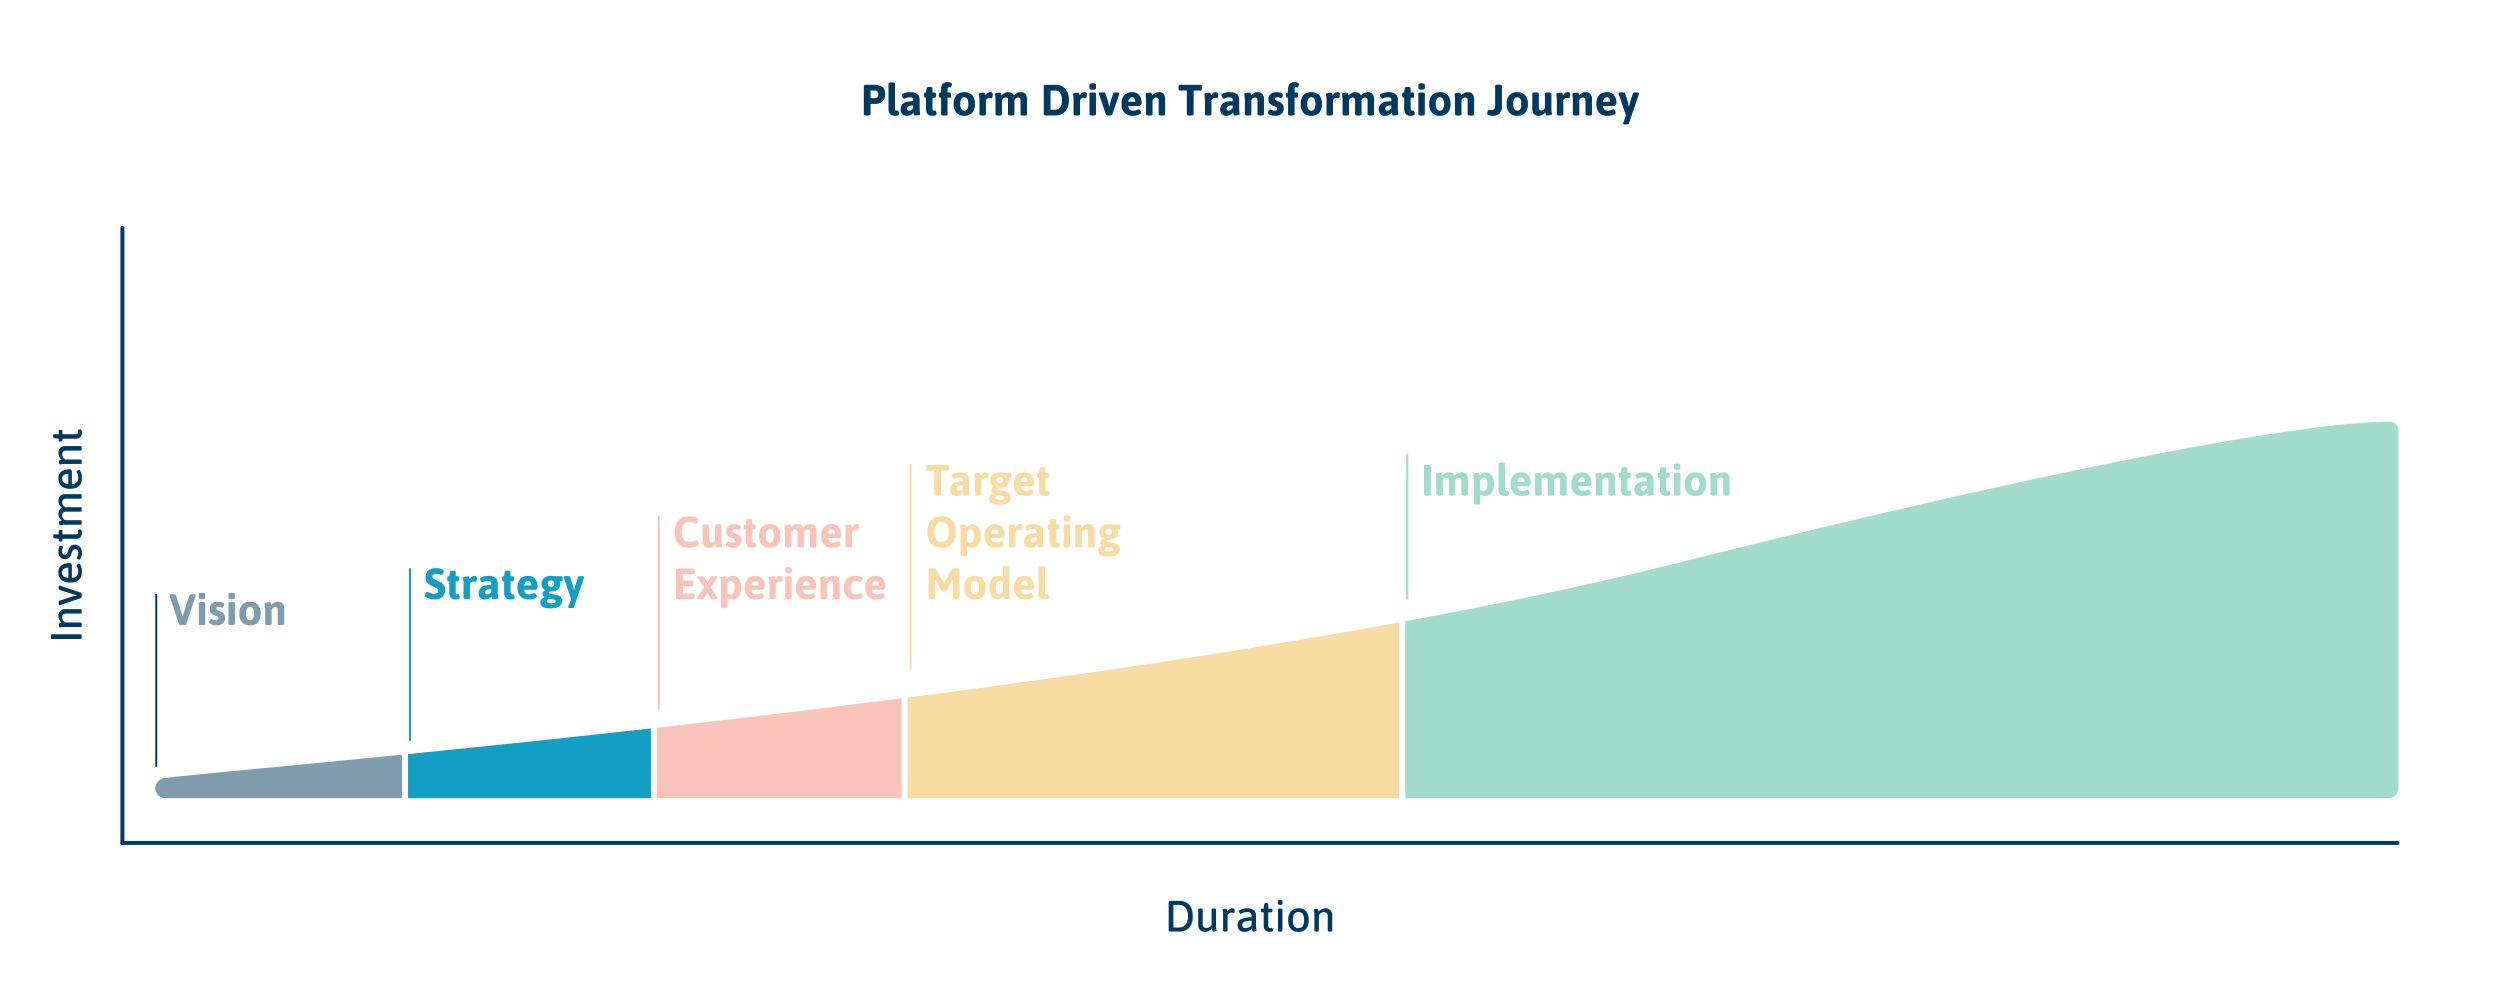 <svg xmlns="http://www.w3.org/2000/svg" xmlns:xlink="http://www.w3.org/1999/xlink" width="1256" height="506" viewBox="0 0 1256 506">
  <defs>
    <clipPath id="clip-HSO-Platform-Driven-Digital-Transformation-Journey-steps-2">
      <rect width="1256" height="506"/>
    </clipPath>
  </defs>
  <g id="HSO-Platform-Driven-Digital-Transformation-Journey-steps-2" clip-path="url(#clip-HSO-Platform-Driven-Digital-Transformation-Journey-steps-2)">
    <path id="Path_774" data-name="Path 774" d="M0,0V309" transform="translate(61.5 114.5)" fill="none" stroke="#00395f" stroke-linecap="round" stroke-width="2"/>
    <path id="Path_778" data-name="Path 778" d="M-51.029.044q-1.012,0-1.012-.55V-14.894q0-.55,1.012-.55h.352q1.012,0,1.012.55V-.506q0,.55-1.012.55Zm6.05,0q-1.012,0-1.012-.55v-7.5a11.962,11.962,0,0,0-.132-2.112q-.132-.66-.132-.748,0-.308.55-.44a4.361,4.361,0,0,1,1.012-.132.487.487,0,0,1,.473.308,3.171,3.171,0,0,1,.22.66q.077.352.1.484a4.959,4.959,0,0,1,1.562-1.221,4.045,4.045,0,0,1,1.826-.451,3.448,3.448,0,0,1,2.585.935A3.605,3.605,0,0,1-37.015-8.1v7.59q0,.55-1.012.55h-.242q-1.012,0-1.012-.55V-7.832a1.865,1.865,0,0,0-.506-1.4,2.024,2.024,0,0,0-1.474-.5,2.565,2.565,0,0,0-1.364.407,3.648,3.648,0,0,0-1.1,1.045V-.506q0,.55-1.012.55Zm14.454,0q-.858,0-.968-.374l-3.542-10.494a1.984,1.984,0,0,1-.066-.33q0-.4,1.056-.4h.286q.88,0,.99.374l1.958,6.182q.22.616.726,2.728H-30l.2-.858q.22-1.034.462-1.848l1.98-6.2q.11-.374.99-.374h.22q.946,0,.946.4a1.525,1.525,0,0,1-.066.352L-28.787-.33q-.11.374-.99.374Zm12.342.11q-5.5,0-5.5-5.83a6.546,6.546,0,0,1,1.342-4.477,4.885,4.885,0,0,1,3.85-1.507,4.074,4.074,0,0,1,3.454,1.5,6.867,6.867,0,0,1,1.144,4.246,1.16,1.16,0,0,1-.319.616q-.319.4-.517.4h-6.578a3.734,3.734,0,0,0,.9,2.431,3.067,3.067,0,0,0,2.244.759,4.87,4.87,0,0,0,1.463-.2,7.012,7.012,0,0,0,1.078-.429,2.525,2.525,0,0,1,.517-.231q.242,0,.561.506a1.679,1.679,0,0,1,.319.748q0,.352-.583.693a5.552,5.552,0,0,1-1.507.561A8.046,8.046,0,0,1-18.183.154Zm1.98-6.82a3.915,3.915,0,0,0-.583-2.321,2.021,2.021,0,0,0-1.749-.8q-2.486,0-2.772,3.124ZM-8.657.2a6.638,6.638,0,0,1-1.738-.22A4.474,4.474,0,0,1-11.7-.572q-.495-.33-.495-.66a1.617,1.617,0,0,1,.319-.781q.319-.495.561-.495a2.489,2.489,0,0,1,.44.231,5.138,5.138,0,0,0,.9.407,3.47,3.47,0,0,0,1.144.176q1.914,0,1.914-1.54A1.288,1.288,0,0,0-7.4-4.3,5.471,5.471,0,0,0-9.031-5.06a4.79,4.79,0,0,1-2.222-1.221,3,3,0,0,1-.682-2.079A3.033,3.033,0,0,1-10.9-10.747a3.938,3.938,0,0,1,2.706-.913,6.953,6.953,0,0,1,2.09.3q.946.3.946.737a1.866,1.866,0,0,1-.275.836q-.275.506-.517.506a5.47,5.47,0,0,1-.594-.275,3.079,3.079,0,0,0-1.364-.253,2.24,2.24,0,0,0-1.254.319,1.01,1.01,0,0,0-.484.891,1.364,1.364,0,0,0,.473,1.089,4.689,4.689,0,0,0,1.463.759A8.455,8.455,0,0,1-5.9-5.94,2.543,2.543,0,0,1-4.95-4.906a3.6,3.6,0,0,1,.3,1.562A3.334,3.334,0,0,1-5.17-1.518,3.477,3.477,0,0,1-6.6-.253,4.582,4.582,0,0,1-8.657.2Zm9.9-.044A3.109,3.109,0,0,1-.836-.583,3.058,3.058,0,0,1-1.7-3.036v-6.6h-.88a.425.425,0,0,1-.385-.187,1.151,1.151,0,0,1-.121-.6v-.286a1.151,1.151,0,0,1,.121-.6.425.425,0,0,1,.385-.187h.88l.286-2.244q.066-.55.836-.55h.352q.792,0,.792.55v2.244H2.189a.425.425,0,0,1,.385.187,1.151,1.151,0,0,1,.121.6v.286a1.151,1.151,0,0,1-.121.6.425.425,0,0,1-.385.187H.561v6.49A1.721,1.721,0,0,0,.836-2.035a1,1,0,0,0,.8.319,2.066,2.066,0,0,0,.517-.055,1.368,1.368,0,0,1,.319-.055q.22,0,.374.473A2.556,2.556,0,0,1,3-.638Q3,.154,1.243.154Zm16.1-11.814a3.642,3.642,0,0,1,2.409.814,3.4,3.4,0,0,1,.979,2.75v7.59q0,.55-1.012.55h-.242q-1.012,0-1.012-.55V-7.832A1.941,1.941,0,0,0,18-9.229a1.844,1.844,0,0,0-1.4-.5,2.282,2.282,0,0,0-1.43.473,4.719,4.719,0,0,0-.99,1V-.506q0,.55-1.012.55h-.22q-1.012,0-1.012-.55V-7.832a1.941,1.941,0,0,0-.473-1.4,1.875,1.875,0,0,0-1.419-.5,2.3,2.3,0,0,0-1.144.3,3.73,3.73,0,0,0-.858.638,2.126,2.126,0,0,0-.4.5V-.506q0,.55-1.012.55H6.391q-1.012,0-1.012-.55v-7.5a11.962,11.962,0,0,0-.132-2.112q-.132-.66-.132-.748,0-.308.55-.44a4.361,4.361,0,0,1,1.012-.132.508.508,0,0,1,.484.33,3.306,3.306,0,0,1,.231.671q.077.341.1.451a4.9,4.9,0,0,1,1.441-1.188,3.761,3.761,0,0,1,1.859-.484,4.216,4.216,0,0,1,1.87.407,2.425,2.425,0,0,1,1.21,1.375,5.325,5.325,0,0,1,1.562-1.276A3.935,3.935,0,0,1,17.347-11.66ZM28.941.154q-5.5,0-5.5-5.83a6.546,6.546,0,0,1,1.342-4.477,4.885,4.885,0,0,1,3.85-1.507,4.074,4.074,0,0,1,3.454,1.5,6.867,6.867,0,0,1,1.144,4.246,1.16,1.16,0,0,1-.319.616q-.319.4-.517.4H25.817a3.734,3.734,0,0,0,.9,2.431,3.067,3.067,0,0,0,2.244.759,4.87,4.87,0,0,0,1.463-.2A7.012,7.012,0,0,0,31.5-2.343a2.525,2.525,0,0,1,.517-.231q.242,0,.561.506a1.679,1.679,0,0,1,.319.748q0,.352-.583.693a5.552,5.552,0,0,1-1.507.561A8.046,8.046,0,0,1,28.941.154Zm1.98-6.82a3.915,3.915,0,0,0-.583-2.321,2.021,2.021,0,0,0-1.749-.8q-2.486,0-2.772,3.124ZM36.927.044q-1.012,0-1.012-.55v-7.5a11.962,11.962,0,0,0-.132-2.112q-.132-.66-.132-.748,0-.308.55-.44a4.361,4.361,0,0,1,1.012-.132.487.487,0,0,1,.473.308,3.171,3.171,0,0,1,.22.66q.077.352.1.484a4.959,4.959,0,0,1,1.562-1.221,4.045,4.045,0,0,1,1.826-.451,3.448,3.448,0,0,1,2.585.935A3.605,3.605,0,0,1,44.891-8.1v7.59q0,.55-1.012.55h-.242q-1.012,0-1.012-.55V-7.832a1.865,1.865,0,0,0-.506-1.4,2.024,2.024,0,0,0-1.474-.5,2.565,2.565,0,0,0-1.364.407,3.648,3.648,0,0,0-1.1,1.045V-.506q0,.55-1.012.55Zm14.608.11a3.109,3.109,0,0,1-2.079-.737,3.058,3.058,0,0,1-.869-2.453v-6.6h-.88a.425.425,0,0,1-.385-.187,1.151,1.151,0,0,1-.121-.6v-.286a1.151,1.151,0,0,1,.121-.6.425.425,0,0,1,.385-.187h.88l.286-2.244q.066-.55.836-.55h.352q.792,0,.792.55v2.244h1.628a.425.425,0,0,1,.385.187,1.151,1.151,0,0,1,.121.6v.286a1.151,1.151,0,0,1-.121.6.425.425,0,0,1-.385.187H50.853v6.49a1.721,1.721,0,0,0,.275,1.111,1,1,0,0,0,.8.319,2.066,2.066,0,0,0,.517-.055,1.368,1.368,0,0,1,.319-.055q.22,0,.374.473a2.557,2.557,0,0,1,.154.715Q53.295.154,51.535.154Z" transform="translate(41 269) rotate(-90)" fill="#00395f"/>
    <path id="Path_775" data-name="Path 775" d="M1143,0H0" transform="translate(61.5 423.5)" fill="none" stroke="#00395f" stroke-linecap="round" stroke-width="2"/>
    <path id="Path_784" data-name="Path 784" d="M-40.128,0a.751.751,0,0,1-.55-.176.751.751,0,0,1-.176-.55V-14.674a.751.751,0,0,1,.176-.55.751.751,0,0,1,.55-.176h4.51A6.711,6.711,0,0,1-30.6-13.519q1.848,1.881,1.848,5.819T-30.6-1.881A6.711,6.711,0,0,1-35.618,0Zm4.4-2.024a4.206,4.206,0,0,0,3.322-1.4A6.329,6.329,0,0,0-31.174-7.7a6.329,6.329,0,0,0-1.232-4.279,4.206,4.206,0,0,0-3.322-1.4H-38.5V-2.024Zm13.2,2.178a3.448,3.448,0,0,1-2.585-.935,3.605,3.605,0,0,1-.913-2.629V-11q0-.55,1.012-.55h.242q1.012,0,1.012.55v7.326a1.865,1.865,0,0,0,.506,1.4,2.024,2.024,0,0,0,1.474.5,2.565,2.565,0,0,0,1.364-.407,3.648,3.648,0,0,0,1.1-1.045V-11q0-.55,1.012-.55h.242q1.012,0,1.012.55v7.568A12.139,12.139,0,0,0-16.918-1.3q.132.66.132.748,0,.308-.55.44a4.361,4.361,0,0,1-1.012.132.487.487,0,0,1-.473-.33,3.582,3.582,0,0,1-.22-.7q-.077-.374-.1-.506A4.717,4.717,0,0,1-20.68-.3,4.088,4.088,0,0,1-22.528.154ZM-12.5.044q-1.012,0-1.012-.55v-7.5a11.962,11.962,0,0,0-.132-2.112q-.132-.66-.132-.748,0-.308.55-.44a4.361,4.361,0,0,1,1.012-.132.487.487,0,0,1,.473.308,3.171,3.171,0,0,1,.22.66q.077.352.1.484A3.111,3.111,0,0,1-8.91-11.66a1.4,1.4,0,0,1,.957.286.886.886,0,0,1,.319.682,2.928,2.928,0,0,1-.154.88q-.154.484-.352.484a1.645,1.645,0,0,1-.451-.11,2.184,2.184,0,0,0-.715-.11,1.769,1.769,0,0,0-1.2.451,4.152,4.152,0,0,0-.759.825V-.506q0,.55-.99.55Zm9.878.11a3.871,3.871,0,0,1-2.64-.847,3.057,3.057,0,0,1-.968-2.431A3.17,3.17,0,0,1-4.378-6.237,12.345,12.345,0,0,1,.792-7.15V-8.1A1.556,1.556,0,0,0,.264-9.328,2.542,2.542,0,0,0-1.43-9.79,5.307,5.307,0,0,0-3-9.581a8.168,8.168,0,0,0-1.144.44,2.8,2.8,0,0,1-.539.231q-.242,0-.561-.517a1.731,1.731,0,0,1-.319-.781q0-.308.583-.649a5.76,5.76,0,0,1,1.54-.572,8.651,8.651,0,0,1,2.035-.231,5.091,5.091,0,0,1,3.311.935A3.169,3.169,0,0,1,3.036-8.14v4.708A12.139,12.139,0,0,0,3.168-1.3q.132.66.132.748,0,.308-.539.44a4.226,4.226,0,0,1-1,.132.5.5,0,0,1-.495-.33,3.582,3.582,0,0,1-.22-.7q-.077-.374-.1-.506A5.1,5.1,0,0,1-.539-.33,4.289,4.289,0,0,1-2.618.154Zm.374-1.892a3.483,3.483,0,0,0,1.694-.4A5.109,5.109,0,0,0,.792-3.212v-2.2a11.564,11.564,0,0,0-3.41.407A1.652,1.652,0,0,0-3.894-3.3a1.516,1.516,0,0,0,.429,1.155A1.705,1.705,0,0,0-2.244-1.738ZM9.834.154A3.109,3.109,0,0,1,7.755-.583a3.058,3.058,0,0,1-.869-2.453v-6.6h-.88a.425.425,0,0,1-.385-.187,1.151,1.151,0,0,1-.121-.6v-.286a1.151,1.151,0,0,1,.121-.6.425.425,0,0,1,.385-.187h.88l.286-2.244q.066-.55.836-.55H8.36q.792,0,.792.55v2.244H10.78a.425.425,0,0,1,.385.187,1.151,1.151,0,0,1,.121.6v.286a1.151,1.151,0,0,1-.121.6.425.425,0,0,1-.385.187H9.152v6.49a1.721,1.721,0,0,0,.275,1.111,1,1,0,0,0,.8.319,2.066,2.066,0,0,0,.517-.055,1.368,1.368,0,0,1,.319-.055q.22,0,.374.473a2.556,2.556,0,0,1,.154.715Q11.594.154,9.834.154ZM15.158-13.4q-1.144,0-1.144-.616v-1.3q0-.616,1.188-.616,1.144,0,1.144.616v1.3Q16.346-13.4,15.158-13.4ZM15.07.044q-1.012,0-1.012-.55V-11q0-.55,1.012-.55h.22q1.012,0,1.012.55V-.506q0,.55-1.012.55Zm9.306.11a4.844,4.844,0,0,1-3.85-1.507,6.436,6.436,0,0,1-1.32-4.367,6.5,6.5,0,0,1,1.342-4.4,4.8,4.8,0,0,1,3.828-1.54,4.72,4.72,0,0,1,3.8,1.529A6.6,6.6,0,0,1,29.48-5.72a6.51,6.51,0,0,1-1.3,4.367A4.748,4.748,0,0,1,24.376.154Zm-.044-1.87a2.438,2.438,0,0,0,2.145-.99,5.338,5.338,0,0,0,.693-3.036,5.4,5.4,0,0,0-.693-3.047,2.429,2.429,0,0,0-2.145-1,2.377,2.377,0,0,0-2.112,1,5.464,5.464,0,0,0-.682,3.047,5.477,5.477,0,0,0,.671,3.036A2.381,2.381,0,0,0,24.332-1.716Zm9.02,1.76q-1.012,0-1.012-.55v-7.5a11.962,11.962,0,0,0-.132-2.112q-.132-.66-.132-.748,0-.308.55-.44a4.361,4.361,0,0,1,1.012-.132.487.487,0,0,1,.473.308,3.171,3.171,0,0,1,.22.66q.077.352.1.484a4.959,4.959,0,0,1,1.562-1.221,4.045,4.045,0,0,1,1.826-.451,3.448,3.448,0,0,1,2.585.935A3.605,3.605,0,0,1,41.316-8.1v7.59q0,.55-1.012.55h-.242q-1.012,0-1.012-.55V-7.832a1.865,1.865,0,0,0-.506-1.4,2.024,2.024,0,0,0-1.474-.5,2.565,2.565,0,0,0-1.364.407,3.648,3.648,0,0,0-1.1,1.045V-.506q0,.55-1.012.55Z" transform="translate(628 468)" fill="#00395f"/>
    <path id="Path_776" data-name="Path 776" d="M24784,7951h-119a5.007,5.007,0,0,1-5-5,5.96,5.96,0,0,1,.684-2.35,5.321,5.321,0,0,1,4.316-2.787c8.107-.984,25.578-2.662,49.76-4.983l.029,0,.275-.026c18.848-1.81,42.3-4.062,68.932-6.716V7951Z" transform="translate(-24582 -7550)" fill="#00395f" opacity="0.5"/>
    <path id="Path_777" data-name="Path 777" d="M24921,7953h-122v-22.168c43.225-4.319,83.131-8.534,122-12.889V7953h0Z" transform="translate(-24594 -7552)" fill="#129fc3"/>
    <path id="Path_779" data-name="Path 779" d="M25047,7953H24924v-35.4c42.629-4.79,84.008-9.759,122.992-14.771V7953h0Z" transform="translate(-24594 -7552)" fill="#f58974" opacity="0.5"/>
    <path id="Path_785" data-name="Path 785" d="M25297,7953h-247v-50.553c92.693-11.958,175.795-24.658,247-37.75V7953h0Z" transform="translate(-24594 -7552)" fill="#f2b949" opacity="0.5"/>
    <path id="Path_786" data-name="Path 786" d="M25794,7953h-494l0-88.856c49.881-9.223,94.787-18.811,133.471-28.5,64.572-16.171,122.711-29.912,172.8-40.838,41.264-9,77.492-16.188,107.68-21.362,22.844-3.916,42.213-6.68,57.568-8.214,13.051-1.3,19.895-1.371,22.473-1.4.1,0,.188,0,.27,0a4.506,4.506,0,0,1,3.758,1.491,5.6,5.6,0,0,1,.973,3.513V7948A5.007,5.007,0,0,1,25794,7953Z" transform="translate(-24594 -7552)" fill="#44b894" opacity="0.5"/>
    <path id="Path_787" data-name="Path 787" d="M8.228.176q-3.7,0-5.467-1.925t-1.771-6q0-7.832,7.348-7.832a11.32,11.32,0,0,1,2.244.231,5.9,5.9,0,0,1,1.782.605q.572.33.572.7a1.958,1.958,0,0,1-.242.8,3.905,3.905,0,0,1-.583.88.912.912,0,0,1-.605.385,2.915,2.915,0,0,1-.528-.2,6.8,6.8,0,0,0-1.122-.352,7.061,7.061,0,0,0-1.584-.154A3.373,3.373,0,0,0,5.4-11.44a6.116,6.116,0,0,0-.935,3.718q0,5.016,3.762,5.016a6.571,6.571,0,0,0,1.716-.2,9.468,9.468,0,0,0,1.408-.506,1.384,1.384,0,0,1,.484-.176.822.822,0,0,1,.627.374,3.307,3.307,0,0,1,.484.847,2.169,2.169,0,0,1,.187.693q0,.572-.77,1.012a5.915,5.915,0,0,1-1.914.627A12.865,12.865,0,0,1,8.228.176Zm9.922,0a3.147,3.147,0,0,1-2.442-.869,3.905,3.905,0,0,1-.792-2.7v-7.458q0-.7,1.32-.7h.616q1.32,0,1.32.7v6.974a1.484,1.484,0,0,0,.308,1.023,1.306,1.306,0,0,0,1.012.341,1.561,1.561,0,0,0,1.045-.385,2.972,2.972,0,0,0,.715-.891v-7.062q0-.7,1.32-.7h.616q1.32,0,1.32.7v6.974q0,1.012.055,1.54t.143,1.166a2.215,2.215,0,0,1,.066.484q0,.352-.891.528a8.236,8.236,0,0,1-1.573.176.558.558,0,0,1-.55-.319,2.96,2.96,0,0,1-.231-.693q-.077-.374-.1-.506a4.372,4.372,0,0,1-1.4,1.188A3.8,3.8,0,0,1,18.15.176Zm12.056,0A7.257,7.257,0,0,1,27.7-.242Q26.554-.66,26.554-1.32a2.046,2.046,0,0,1,.418-1.067q.418-.627.748-.627a1.083,1.083,0,0,1,.484.176q.462.2.847.319a2.976,2.976,0,0,0,.891.121,1.581,1.581,0,0,0,.946-.242.8.8,0,0,0,.33-.682.863.863,0,0,0-.242-.638,1.831,1.831,0,0,0-.528-.374q-.286-.132-1.122-.44a5.134,5.134,0,0,1-1.815-1.144,2.964,2.964,0,0,1-.693-2.156A3.361,3.361,0,0,1,27.9-10.725a4.249,4.249,0,0,1,2.926-.957,7.514,7.514,0,0,1,2.233.33q1.067.33,1.067.946a2.574,2.574,0,0,1-.33,1.078q-.33.66-.616.66a3.3,3.3,0,0,1-.638-.231,3.213,3.213,0,0,0-1.254-.231q-1.166,0-1.166.77a.854.854,0,0,0,.385.748,6.672,6.672,0,0,0,1.2.594q.132.066.418.176a3.864,3.864,0,0,1,.484.22A3.577,3.577,0,0,1,34-5.489a3.18,3.18,0,0,1,.517,1.9A3.493,3.493,0,0,1,33.374-.847,4.585,4.585,0,0,1,30.206.176Zm9.658,0q-3.212,0-3.212-3.564V-8.932H36.3a.54.54,0,0,1-.506-.264,1.725,1.725,0,0,1-.154-.836v-.374a1.725,1.725,0,0,1,.154-.836.54.54,0,0,1,.506-.264h.352l.286-2.09q.11-.7,1.188-.7h.682q1.1,0,1.1.7v2.09h1.078a.54.54,0,0,1,.506.264,1.725,1.725,0,0,1,.154.836v.374a1.725,1.725,0,0,1-.154.836.54.54,0,0,1-.506.264H39.908v5.588a1.12,1.12,0,0,0,.187.726.753.753,0,0,0,.6.22,1.376,1.376,0,0,0,.3-.044,1.376,1.376,0,0,1,.3-.044q.2,0,.352.33a3.515,3.515,0,0,1,.242.726,3.09,3.09,0,0,1,.088.528Q41.976.176,39.864.176Zm8.888,0A5.058,5.058,0,0,1,44.77-1.353a6.418,6.418,0,0,1-1.364-4.411,6.375,6.375,0,0,1,1.364-4.4,5.077,5.077,0,0,1,3.982-1.518,5.042,5.042,0,0,1,3.971,1.518,6.409,6.409,0,0,1,1.353,4.4,6.453,6.453,0,0,1-1.353,4.411A5.023,5.023,0,0,1,48.752.176Zm0-2.574a1.649,1.649,0,0,0,1.529-.847,5.1,5.1,0,0,0,.495-2.519,5.029,5.029,0,0,0-.495-2.508,1.654,1.654,0,0,0-1.529-.836,1.679,1.679,0,0,0-1.54.836,4.937,4.937,0,0,0-.506,2.508Q46.706-2.4,48.752-2.4Zm20.24-9.284a3.111,3.111,0,0,1,2.431.869,3.943,3.943,0,0,1,.781,2.7V-.66q0,.7-1.32.7h-.616q-1.32,0-1.32-.7V-7.634a1.521,1.521,0,0,0-.3-1.023,1.269,1.269,0,0,0-1-.341,2.065,2.065,0,0,0-1.738,1.254V-.66q0,.7-1.32.7h-.616q-1.32,0-1.32-.7V-7.634a1.521,1.521,0,0,0-.3-1.023,1.269,1.269,0,0,0-1-.341,1.52,1.52,0,0,0-1.034.385,3.052,3.052,0,0,0-.7.891V-.66q0,.7-1.32.7h-.616q-1.32,0-1.32-.7V-7.634q0-.968-.055-1.485t-.143-1.155a2.431,2.431,0,0,1-.066-.462q0-.352.891-.528a8.236,8.236,0,0,1,1.573-.176.565.565,0,0,1,.55.3,2.618,2.618,0,0,1,.231.649q.077.352.1.484a4.372,4.372,0,0,1,1.4-1.188,3.761,3.761,0,0,1,1.859-.484,3.734,3.734,0,0,1,1.859.407A2.376,2.376,0,0,1,65.6-10.01,4.52,4.52,0,0,1,67.056-11.2,4.033,4.033,0,0,1,68.992-11.682ZM80.322.176A5.578,5.578,0,0,1,76-1.375a6.135,6.135,0,0,1-1.419-4.3A6.311,6.311,0,0,1,76-10.23a5.238,5.238,0,0,1,3.927-1.452,4.154,4.154,0,0,1,3.6,1.584,6.775,6.775,0,0,1,1.155,4.092,1.484,1.484,0,0,1-.451.781q-.451.517-.671.517h-5.61a2.5,2.5,0,0,0,.748,1.782,2.718,2.718,0,0,0,1.782.528A4.12,4.12,0,0,0,81.6-2.541,10.653,10.653,0,0,0,82.654-2.9a1.384,1.384,0,0,1,.484-.176.734.734,0,0,1,.495.319,3.062,3.062,0,0,1,.462.726,1.665,1.665,0,0,1,.187.627q0,.506-.682.869A5.66,5.66,0,0,1,81.972,0,9.181,9.181,0,0,1,80.322.176ZM81.51-6.886a2.916,2.916,0,0,0-.4-1.617,1.325,1.325,0,0,0-1.188-.605q-1.628,0-1.98,2.222ZM88.2.044q-1.32,0-1.32-.7V-7.634q0-.968-.055-1.485t-.143-1.155a2.431,2.431,0,0,1-.066-.462q0-.352.891-.528a8.236,8.236,0,0,1,1.573-.176.565.565,0,0,1,.55.3,2.618,2.618,0,0,1,.231.649q.077.352.1.484a3.965,3.965,0,0,1,.979-1.221,2.193,2.193,0,0,1,1.419-.451,1.157,1.157,0,0,1,.979.363,1.331,1.331,0,0,1,.275.825,4.363,4.363,0,0,1-.2,1.155q-.2.693-.484.693a2.133,2.133,0,0,1-.462-.088,2.268,2.268,0,0,0-.572-.088,1.685,1.685,0,0,0-1.045.341,2.9,2.9,0,0,0-.715.759V-.66q0,.7-1.32.7ZM2.552,26a.92.92,0,0,1-.671-.209.92.92,0,0,1-.209-.671V11.48a.92.92,0,0,1,.209-.671.92.92,0,0,1,.671-.209h7.722a.54.54,0,0,1,.506.264,1.725,1.725,0,0,1,.154.836v.682a1.725,1.725,0,0,1-.154.836.54.54,0,0,1-.506.264H5.06v3.19H9.68a.54.54,0,0,1,.506.264,1.725,1.725,0,0,1,.154.836v.682a1.725,1.725,0,0,1-.154.836.54.54,0,0,1-.506.264H5.06v3.564H10.3a.54.54,0,0,1,.506.264,1.725,1.725,0,0,1,.154.836V24.9a1.725,1.725,0,0,1-.154.836A.54.54,0,0,1,10.3,26Zm10.956.044q-1.386,0-1.386-.4a1.225,1.225,0,0,1,.242-.55l3.322-4.928-3.124-4.752a1.218,1.218,0,0,1-.242-.572q0-.4,1.386-.4h.7a3.694,3.694,0,0,1,.869.077.792.792,0,0,1,.473.341l1.342,2.178.33.528L17.8,17l1.364-2.134a.792.792,0,0,1,.473-.341,3.694,3.694,0,0,1,.869-.077h.638q1.386,0,1.386.4a1.225,1.225,0,0,1-.242.55l-3.212,4.752,3.256,4.928a1.218,1.218,0,0,1,.242.572q0,.4-1.386.4h-.7a3.694,3.694,0,0,1-.869-.077.792.792,0,0,1-.473-.341l-1.518-2.42-.286-.462-.286.462-1.54,2.42a.792.792,0,0,1-.473.341,3.694,3.694,0,0,1-.869.077Zm12.034,4.488q-1.32,0-1.32-.7V18.366q0-.968-.055-1.485t-.143-1.155a2.431,2.431,0,0,1-.066-.462q0-.352.891-.528a8.236,8.236,0,0,1,1.573-.176.565.565,0,0,1,.55.3,2.645,2.645,0,0,1,.231.638q.077.341.1.473a3.1,3.1,0,0,1,1.177-1.188,3.412,3.412,0,0,1,1.771-.462,3.474,3.474,0,0,1,2.123.693,4.5,4.5,0,0,1,1.463,2.035,8.77,8.77,0,0,1,.528,3.212,6.943,6.943,0,0,1-1.221,4.323,4.061,4.061,0,0,1-3.421,1.6,3.735,3.735,0,0,1-2.244-.682v4.334q0,.7-1.32.7Zm3.476-6.93q2.046,0,2.046-3.344,0-3.278-1.782-3.278a2.134,2.134,0,0,0-1.8,1.3v4.906A3.119,3.119,0,0,0,29.018,23.6Zm12.936,2.574a5.578,5.578,0,0,1-4.323-1.551,6.135,6.135,0,0,1-1.419-4.3,6.311,6.311,0,0,1,1.419-4.554,5.238,5.238,0,0,1,3.927-1.452,4.154,4.154,0,0,1,3.6,1.584,6.775,6.775,0,0,1,1.155,4.092,1.484,1.484,0,0,1-.451.781q-.451.517-.671.517h-5.61a2.5,2.5,0,0,0,.748,1.782,2.718,2.718,0,0,0,1.782.528,4.12,4.12,0,0,0,1.122-.143,10.653,10.653,0,0,0,1.056-.363,1.384,1.384,0,0,1,.484-.176.734.734,0,0,1,.5.319,3.062,3.062,0,0,1,.462.726,1.665,1.665,0,0,1,.187.627q0,.506-.682.869A5.66,5.66,0,0,1,43.6,26,9.181,9.181,0,0,1,41.954,26.176Zm1.188-7.062a2.916,2.916,0,0,0-.4-1.617,1.325,1.325,0,0,0-1.188-.605q-1.628,0-1.98,2.222Zm6.688,6.93q-1.32,0-1.32-.7V18.366q0-.968-.055-1.485t-.143-1.155a2.431,2.431,0,0,1-.066-.462q0-.352.891-.528a8.236,8.236,0,0,1,1.573-.176.565.565,0,0,1,.55.3,2.618,2.618,0,0,1,.231.649q.077.352.1.484a3.965,3.965,0,0,1,.979-1.221,2.193,2.193,0,0,1,1.419-.451,1.157,1.157,0,0,1,.979.363,1.331,1.331,0,0,1,.275.825,4.363,4.363,0,0,1-.2,1.155q-.2.693-.484.693a2.133,2.133,0,0,1-.462-.088,2.268,2.268,0,0,0-.572-.088,1.685,1.685,0,0,0-1.045.341,2.9,2.9,0,0,0-.715.759V25.34q0,.7-1.32.7Zm8.294-12.98q-1.628,0-1.628-.836V10.666q0-.814,1.628-.814t1.628.814v1.562Q59.752,13.064,58.124,13.064Zm-.308,12.98q-1.32,0-1.32-.7V15.154q0-.7,1.32-.7h.616q1.32,0,1.32.7V25.34q0,.7-1.32.7Zm9.878.132a5.578,5.578,0,0,1-4.323-1.551,6.135,6.135,0,0,1-1.419-4.3,6.311,6.311,0,0,1,1.419-4.554A5.238,5.238,0,0,1,67.3,14.318,4.154,4.154,0,0,1,70.9,15.9a6.775,6.775,0,0,1,1.155,4.092,1.484,1.484,0,0,1-.451.781q-.451.517-.671.517h-5.61a2.5,2.5,0,0,0,.748,1.782,2.718,2.718,0,0,0,1.782.528,4.12,4.12,0,0,0,1.122-.143,10.653,10.653,0,0,0,1.056-.363,1.384,1.384,0,0,1,.484-.176.734.734,0,0,1,.5.319,3.063,3.063,0,0,1,.462.726,1.665,1.665,0,0,1,.187.627q0,.506-.682.869A5.66,5.66,0,0,1,69.344,26,9.181,9.181,0,0,1,67.694,26.176Zm1.188-7.062a2.916,2.916,0,0,0-.4-1.617,1.325,1.325,0,0,0-1.188-.605q-1.628,0-1.98,2.222Zm6.688,6.93q-1.32,0-1.32-.7V18.366q0-.968-.055-1.485t-.143-1.155a2.431,2.431,0,0,1-.066-.462q0-.352.891-.528a8.236,8.236,0,0,1,1.573-.176.565.565,0,0,1,.55.3,2.618,2.618,0,0,1,.231.649q.077.352.1.484A4.339,4.339,0,0,1,78.738,14.8a3.822,3.822,0,0,1,1.87-.484,3.147,3.147,0,0,1,2.442.869,3.905,3.905,0,0,1,.792,2.7V25.34q0,.7-1.32.7h-.616q-1.32,0-1.32-.7V18.366a1.484,1.484,0,0,0-.308-1.023A1.306,1.306,0,0,0,79.266,17a1.561,1.561,0,0,0-1.045.385,2.972,2.972,0,0,0-.715.891V25.34q0,.7-1.32.7Zm16.038.132a5.5,5.5,0,0,1-4.18-1.441,6.219,6.219,0,0,1-1.364-4.411,6.477,6.477,0,0,1,1.375-4.5,5.522,5.522,0,0,1,4.279-1.507,7.462,7.462,0,0,1,2.5.407q1.155.407,1.155,1.111a2.2,2.2,0,0,1-.451,1.012q-.451.682-.715.682a1.291,1.291,0,0,1-.4-.154,5.684,5.684,0,0,0-.869-.352,3.589,3.589,0,0,0-1.045-.132A2.184,2.184,0,0,0,90,17.706a4.319,4.319,0,0,0-.594,2.53,4.577,4.577,0,0,0,.561,2.541,2.012,2.012,0,0,0,1.793.825,3.955,3.955,0,0,0,1.023-.121q.451-.121.748-.231t.385-.154a2.634,2.634,0,0,1,.4-.132.734.734,0,0,1,.495.319,3.062,3.062,0,0,1,.462.726,1.665,1.665,0,0,1,.187.627q0,.55-.737.9a5.945,5.945,0,0,1-1.661.5A10.1,10.1,0,0,1,91.608,26.176Zm10.868,0a5.578,5.578,0,0,1-4.323-1.551,6.135,6.135,0,0,1-1.419-4.3,6.311,6.311,0,0,1,1.419-4.554,5.238,5.238,0,0,1,3.927-1.452,4.154,4.154,0,0,1,3.6,1.584,6.775,6.775,0,0,1,1.155,4.092,1.484,1.484,0,0,1-.451.781q-.451.517-.671.517H100.1a2.5,2.5,0,0,0,.748,1.782,2.718,2.718,0,0,0,1.782.528,4.12,4.12,0,0,0,1.122-.143,10.653,10.653,0,0,0,1.056-.363,1.384,1.384,0,0,1,.484-.176.734.734,0,0,1,.5.319,3.063,3.063,0,0,1,.462.726,1.665,1.665,0,0,1,.187.627q0,.506-.682.869a5.66,5.66,0,0,1-1.628.539A9.181,9.181,0,0,1,102.476,26.176Zm1.188-7.062a2.916,2.916,0,0,0-.4-1.617,1.325,1.325,0,0,0-1.188-.605q-1.628,0-1.98,2.222Z" transform="translate(338 275)" fill="#f58974" opacity="0.5"/>
    <path id="Path_780" data-name="Path 780" d="M6.182.044Q5.1.044,4.95-.418L.2-14.564a1.982,1.982,0,0,1-.088-.4q0-.484,1.342-.484h.726q1.1,0,1.3.638L6.446-5.28l.242.77h.088l.242-.77,3.058-9.526q.22-.638,1.3-.638h.682q1.32,0,1.32.484a1.574,1.574,0,0,1-.066.4L8.558-.418Q8.4.044,7.326.044ZM16.5-12.936q-1.628,0-1.628-.836v-1.562q0-.814,1.628-.814t1.628.814v1.562Q18.128-12.936,16.5-12.936ZM16.192.044q-1.32,0-1.32-.7V-10.846q0-.7,1.32-.7h.616q1.32,0,1.32.7V-.66q0,.7-1.32.7Zm7.546.132A7.257,7.257,0,0,1,21.23-.242Q20.086-.66,20.086-1.32A2.046,2.046,0,0,1,20.5-2.387q.418-.627.748-.627a1.083,1.083,0,0,1,.484.176q.462.2.847.319a2.976,2.976,0,0,0,.891.121,1.581,1.581,0,0,0,.946-.242.8.8,0,0,0,.33-.682.863.863,0,0,0-.242-.638,1.831,1.831,0,0,0-.528-.374q-.286-.132-1.122-.44a5.134,5.134,0,0,1-1.815-1.144,2.964,2.964,0,0,1-.693-2.156,3.361,3.361,0,0,1,1.078-2.651,4.249,4.249,0,0,1,2.926-.957,7.514,7.514,0,0,1,2.233.33q1.067.33,1.067.946a2.574,2.574,0,0,1-.33,1.078q-.33.66-.616.66A3.3,3.3,0,0,1,26.07-8.9a3.213,3.213,0,0,0-1.254-.231q-1.166,0-1.166.77a.854.854,0,0,0,.385.748,6.672,6.672,0,0,0,1.2.594q.132.066.418.176a3.864,3.864,0,0,1,.484.22,3.577,3.577,0,0,1,1.4,1.133,3.18,3.18,0,0,1,.517,1.9A3.493,3.493,0,0,1,26.906-.847,4.585,4.585,0,0,1,23.738.176Zm7.678-13.112q-1.628,0-1.628-.836v-1.562q0-.814,1.628-.814t1.628.814v1.562Q33.044-12.936,31.416-12.936ZM31.108.044q-1.32,0-1.32-.7V-10.846q0-.7,1.32-.7h.616q1.32,0,1.32.7V-.66q0,.7-1.32.7ZM40.59.176a5.058,5.058,0,0,1-3.982-1.529,6.418,6.418,0,0,1-1.364-4.411,6.375,6.375,0,0,1,1.364-4.4,5.077,5.077,0,0,1,3.982-1.518,5.042,5.042,0,0,1,3.971,1.518,6.409,6.409,0,0,1,1.353,4.4,6.453,6.453,0,0,1-1.353,4.411A5.023,5.023,0,0,1,40.59.176Zm0-2.574a1.649,1.649,0,0,0,1.529-.847,5.1,5.1,0,0,0,.495-2.519,5.029,5.029,0,0,0-.495-2.508,1.654,1.654,0,0,0-1.529-.836,1.679,1.679,0,0,0-1.54.836,4.937,4.937,0,0,0-.506,2.508Q38.544-2.4,40.59-2.4ZM49.522.044q-1.32,0-1.32-.7V-7.634q0-.968-.055-1.485T48-10.274a2.431,2.431,0,0,1-.066-.462q0-.352.891-.528A8.236,8.236,0,0,1,50.4-11.44a.565.565,0,0,1,.55.3,2.618,2.618,0,0,1,.231.649q.077.352.1.484A4.339,4.339,0,0,1,52.69-11.2a3.822,3.822,0,0,1,1.87-.484A3.147,3.147,0,0,1,57-10.813a3.905,3.905,0,0,1,.792,2.7V-.66q0,.7-1.32.7h-.616q-1.32,0-1.32-.7V-7.634a1.484,1.484,0,0,0-.308-1.023A1.306,1.306,0,0,0,53.218-9a1.561,1.561,0,0,0-1.045.385,2.972,2.972,0,0,0-.715.891V-.66q0,.7-1.32.7Z" transform="translate(85 314)" fill="#00395f" opacity="0.5"/>
    <path id="Path_788" data-name="Path 788" d="M2.728.066q-1.32,0-1.32-.726V-14.74q0-.726,1.32-.726H3.5q1.32,0,1.32.726V-.66q0,.726-1.32.726Zm17.49-11.748a3.111,3.111,0,0,1,2.431.869,3.943,3.943,0,0,1,.781,2.7V-.66q0,.7-1.32.7h-.616q-1.32,0-1.32-.7V-7.634a1.521,1.521,0,0,0-.3-1.023,1.269,1.269,0,0,0-1-.341,2.064,2.064,0,0,0-1.738,1.254V-.66q0,.7-1.32.7H15.2q-1.32,0-1.32-.7V-7.634a1.521,1.521,0,0,0-.3-1.023,1.269,1.269,0,0,0-1-.341,1.52,1.52,0,0,0-1.034.385,3.052,3.052,0,0,0-.7.891V-.66q0,.7-1.32.7H8.91q-1.32,0-1.32-.7V-7.634q0-.968-.055-1.485t-.143-1.155a2.431,2.431,0,0,1-.066-.462q0-.352.891-.528A8.236,8.236,0,0,1,9.79-11.44a.565.565,0,0,1,.55.3,2.618,2.618,0,0,1,.231.649q.077.352.1.484a4.372,4.372,0,0,1,1.4-1.188,3.761,3.761,0,0,1,1.859-.484,3.734,3.734,0,0,1,1.859.407A2.376,2.376,0,0,1,16.83-10.01,4.52,4.52,0,0,1,18.282-11.2,4.033,4.033,0,0,1,20.218-11.682ZM27.742,4.532q-1.32,0-1.32-.7V-7.634q0-.968-.055-1.485t-.143-1.155a2.431,2.431,0,0,1-.066-.462q0-.352.891-.528a8.236,8.236,0,0,1,1.573-.176.565.565,0,0,1,.55.3,2.645,2.645,0,0,1,.231.638q.077.341.1.473a3.1,3.1,0,0,1,1.177-1.188,3.412,3.412,0,0,1,1.771-.462,3.474,3.474,0,0,1,2.123.693,4.5,4.5,0,0,1,1.463,2.035,8.77,8.77,0,0,1,.528,3.212,6.943,6.943,0,0,1-1.221,4.323,4.061,4.061,0,0,1-3.421,1.6,3.735,3.735,0,0,1-2.244-.682V3.828q0,.7-1.32.7ZM31.218-2.4q2.046,0,2.046-3.344,0-3.278-1.782-3.278a2.134,2.134,0,0,0-1.8,1.3v4.906A3.119,3.119,0,0,0,31.218-2.4ZM42.086.176q-3.212,0-3.212-3.564v-12.5q0-.7,1.32-.7h.616q1.32,0,1.32.7v12.54a1.12,1.12,0,0,0,.187.726.753.753,0,0,0,.6.22,1.376,1.376,0,0,0,.3-.044,1.376,1.376,0,0,1,.3-.044q.2,0,.352.33a3.515,3.515,0,0,1,.242.726A3.089,3.089,0,0,1,44.2-.9Q44.2.176,42.086.176Zm8.6,0a5.578,5.578,0,0,1-4.323-1.551,6.135,6.135,0,0,1-1.419-4.3,6.311,6.311,0,0,1,1.419-4.554,5.238,5.238,0,0,1,3.927-1.452,4.154,4.154,0,0,1,3.6,1.584,6.775,6.775,0,0,1,1.155,4.092,1.484,1.484,0,0,1-.451.781q-.451.517-.671.517h-5.61a2.5,2.5,0,0,0,.748,1.782,2.718,2.718,0,0,0,1.782.528,4.12,4.12,0,0,0,1.122-.143A10.653,10.653,0,0,0,53.02-2.9,1.384,1.384,0,0,1,53.5-3.08a.734.734,0,0,1,.5.319,3.062,3.062,0,0,1,.462.726,1.665,1.665,0,0,1,.187.627q0,.506-.682.869A5.66,5.66,0,0,1,52.338,0,9.181,9.181,0,0,1,50.688.176Zm1.188-7.062a2.916,2.916,0,0,0-.4-1.617,1.325,1.325,0,0,0-1.188-.605q-1.628,0-1.98,2.222Zm18-4.8a3.111,3.111,0,0,1,2.431.869,3.943,3.943,0,0,1,.781,2.7V-.66q0,.7-1.32.7h-.616q-1.32,0-1.32-.7V-7.634a1.521,1.521,0,0,0-.3-1.023,1.269,1.269,0,0,0-1-.341,2.065,2.065,0,0,0-1.738,1.254V-.66q0,.7-1.32.7h-.616q-1.32,0-1.32-.7V-7.634a1.521,1.521,0,0,0-.3-1.023,1.269,1.269,0,0,0-1-.341,1.52,1.52,0,0,0-1.034.385,3.052,3.052,0,0,0-.7.891V-.66q0,.7-1.32.7h-.616q-1.32,0-1.32-.7V-7.634q0-.968-.055-1.485t-.143-1.155a2.431,2.431,0,0,1-.066-.462q0-.352.891-.528a8.236,8.236,0,0,1,1.573-.176.565.565,0,0,1,.55.3,2.618,2.618,0,0,1,.231.649q.077.352.1.484a4.372,4.372,0,0,1,1.4-1.188,3.761,3.761,0,0,1,1.859-.484,3.734,3.734,0,0,1,1.859.407,2.376,2.376,0,0,1,1.045,1.265A4.52,4.52,0,0,1,67.936-11.2,4.033,4.033,0,0,1,69.872-11.682ZM81.2.176a5.578,5.578,0,0,1-4.323-1.551,6.135,6.135,0,0,1-1.419-4.3,6.311,6.311,0,0,1,1.419-4.554,5.238,5.238,0,0,1,3.927-1.452A4.154,4.154,0,0,1,84.4-10.1a6.775,6.775,0,0,1,1.155,4.092,1.484,1.484,0,0,1-.451.781q-.451.517-.671.517h-5.61a2.5,2.5,0,0,0,.748,1.782,2.718,2.718,0,0,0,1.782.528,4.12,4.12,0,0,0,1.122-.143A10.653,10.653,0,0,0,83.534-2.9a1.384,1.384,0,0,1,.484-.176.734.734,0,0,1,.5.319,3.063,3.063,0,0,1,.462.726,1.665,1.665,0,0,1,.187.627q0,.506-.682.869A5.66,5.66,0,0,1,82.852,0,9.181,9.181,0,0,1,81.2.176ZM82.39-6.886a2.916,2.916,0,0,0-.4-1.617,1.325,1.325,0,0,0-1.188-.605q-1.628,0-1.98,2.222ZM89.078.044q-1.32,0-1.32-.7V-7.634q0-.968-.055-1.485t-.143-1.155a2.431,2.431,0,0,1-.066-.462q0-.352.891-.528a8.236,8.236,0,0,1,1.573-.176.565.565,0,0,1,.55.3,2.618,2.618,0,0,1,.231.649q.077.352.1.484A4.339,4.339,0,0,1,92.246-11.2a3.822,3.822,0,0,1,1.87-.484,3.147,3.147,0,0,1,2.442.869,3.905,3.905,0,0,1,.792,2.7V-.66q0,.7-1.32.7h-.616q-1.32,0-1.32-.7V-7.634a1.484,1.484,0,0,0-.308-1.023A1.306,1.306,0,0,0,92.774-9a1.561,1.561,0,0,0-1.045.385,2.972,2.972,0,0,0-.715.891V-.66q0,.7-1.32.7Zm14.476.132q-3.212,0-3.212-3.564V-8.932H99.99a.54.54,0,0,1-.506-.264,1.725,1.725,0,0,1-.154-.836v-.374a1.725,1.725,0,0,1,.154-.836.54.54,0,0,1,.506-.264h.352l.286-2.09q.11-.7,1.188-.7h.682q1.1,0,1.1.7v2.09h1.078a.54.54,0,0,1,.506.264,1.725,1.725,0,0,1,.154.836v.374a1.725,1.725,0,0,1-.154.836.54.54,0,0,1-.506.264H103.6v5.588a1.12,1.12,0,0,0,.187.726.753.753,0,0,0,.6.22,1.376,1.376,0,0,0,.3-.044,1.376,1.376,0,0,1,.3-.044q.2,0,.352.33a3.515,3.515,0,0,1,.242.726,3.09,3.09,0,0,1,.088.528Q105.666.176,103.554.176Zm6.8,0a3.149,3.149,0,0,1-2.475-.88,3.383,3.383,0,0,1-.781-2.332,3.782,3.782,0,0,1,1.287-2.926q1.287-1.166,5.027-1.166v-.726A1.11,1.11,0,0,0,113-8.8a2.191,2.191,0,0,0-1.309-.308,4.971,4.971,0,0,0-1.309.154,6.89,6.89,0,0,0-1,.352,2.618,2.618,0,0,1-.506.2q-.22,0-.484-.33a3.671,3.671,0,0,1-.462-.759,1.754,1.754,0,0,1-.2-.671q0-.374.55-.726a4.837,4.837,0,0,1,1.518-.572,9.637,9.637,0,0,1,2.134-.22,5.428,5.428,0,0,1,3.608.979,3.39,3.39,0,0,1,1.122,2.7v4.136q0,1.012.055,1.54t.143,1.166a2.215,2.215,0,0,1,.066.484q0,.352-.891.528a8.236,8.236,0,0,1-1.573.176.558.558,0,0,1-.55-.319,2.96,2.96,0,0,1-.231-.693q-.077-.374-.1-.506a2.985,2.985,0,0,1-.528.627,4.019,4.019,0,0,1-1.1.715A3.742,3.742,0,0,1,110.352.176ZM111.43-2.4a1.962,1.962,0,0,0,1.166-.4,2.412,2.412,0,0,0,.814-.99v-1.21q-3.08,0-3.08,1.628a.912.912,0,0,0,.286.7A1.157,1.157,0,0,0,111.43-2.4ZM123.068.176q-3.212,0-3.212-3.564V-8.932H119.5A.54.54,0,0,1,119-9.2a1.725,1.725,0,0,1-.154-.836v-.374a1.725,1.725,0,0,1,.154-.836.54.54,0,0,1,.506-.264h.352l.286-2.09q.11-.7,1.188-.7h.682q1.1,0,1.1.7v2.09h1.078a.54.54,0,0,1,.506.264,1.725,1.725,0,0,1,.154.836v.374a1.725,1.725,0,0,1-.154.836.54.54,0,0,1-.506.264h-1.078v5.588a1.12,1.12,0,0,0,.187.726.753.753,0,0,0,.6.22,1.376,1.376,0,0,0,.3-.044,1.376,1.376,0,0,1,.3-.044q.2,0,.352.33a3.515,3.515,0,0,1,.242.726,3.09,3.09,0,0,1,.088.528Q125.18.176,123.068.176Zm5.544-13.112q-1.628,0-1.628-.836v-1.562q0-.814,1.628-.814t1.628.814v1.562Q130.24-12.936,128.612-12.936ZM128.3.044q-1.32,0-1.32-.7V-10.846q0-.7,1.32-.7h.616q1.32,0,1.32.7V-.66q0,.7-1.32.7Zm9.482.132A5.058,5.058,0,0,1,133.8-1.353a6.418,6.418,0,0,1-1.364-4.411,6.375,6.375,0,0,1,1.364-4.4,5.077,5.077,0,0,1,3.982-1.518,5.042,5.042,0,0,1,3.971,1.518,6.409,6.409,0,0,1,1.353,4.4,6.453,6.453,0,0,1-1.353,4.411A5.023,5.023,0,0,1,137.786.176Zm0-2.574a1.649,1.649,0,0,0,1.529-.847,5.1,5.1,0,0,0,.5-2.519,5.029,5.029,0,0,0-.5-2.508,1.654,1.654,0,0,0-1.529-.836,1.679,1.679,0,0,0-1.54.836,4.937,4.937,0,0,0-.506,2.508Q135.74-2.4,137.786-2.4ZM146.718.044q-1.32,0-1.32-.7V-7.634q0-.968-.055-1.485t-.143-1.155a2.431,2.431,0,0,1-.066-.462q0-.352.891-.528a8.236,8.236,0,0,1,1.573-.176.565.565,0,0,1,.55.3,2.618,2.618,0,0,1,.231.649q.077.352.1.484a4.339,4.339,0,0,1,1.408-1.188,3.822,3.822,0,0,1,1.87-.484,3.147,3.147,0,0,1,2.442.869,3.905,3.905,0,0,1,.792,2.7V-.66q0,.7-1.32.7h-.616q-1.32,0-1.32-.7V-7.634a1.484,1.484,0,0,0-.308-1.023A1.306,1.306,0,0,0,150.414-9a1.561,1.561,0,0,0-1.045.385,2.973,2.973,0,0,0-.715.891V-.66q0,.7-1.32.7Z" transform="translate(714 249)" fill="#44b894" opacity="0.5"/>
    <path id="Path_789" data-name="Path 789" d="M5.654.176A10.75,10.75,0,0,1,2.926-.132,5.452,5.452,0,0,1,1.1-.924Q.484-1.342.484-1.76a1.778,1.778,0,0,1,.242-.792A3.675,3.675,0,0,1,1.3-3.366q.33-.352.55-.352a1.956,1.956,0,0,1,.616.264A10.79,10.79,0,0,0,3.74-2.9a4.106,4.106,0,0,0,1.342.2,2.936,2.936,0,0,0,1.463-.341,1.258,1.258,0,0,0,.605-1.2,1.3,1.3,0,0,0-.561-1.111A9.039,9.039,0,0,0,4.774-6.27L3.762-6.71A6.13,6.13,0,0,1,1.584-8.349a4.323,4.323,0,0,1-.792-2.783,4.1,4.1,0,0,1,.737-2.5A4.325,4.325,0,0,1,3.454-15.1a6.835,6.835,0,0,1,2.552-.473,8.3,8.3,0,0,1,2.035.231,4.344,4.344,0,0,1,1.441.605.944.944,0,0,1,.484.7,2.048,2.048,0,0,1-.2.77,3.2,3.2,0,0,1-.484.8.764.764,0,0,1-.528.341,1.08,1.08,0,0,1-.363-.11q-.253-.11-.429-.176a5.183,5.183,0,0,0-1.65-.264,2.556,2.556,0,0,0-1.595.374,1.1,1.1,0,0,0-.451.858,1.439,1.439,0,0,0,.308.946,2.407,2.407,0,0,0,.748.6q.44.231,1.3.605a16.748,16.748,0,0,1,2.046,1,4.274,4.274,0,0,1,1.375,1.364,4.084,4.084,0,0,1,.583,2.277A4.923,4.923,0,0,1,9.911-1.87,4.148,4.148,0,0,1,8.074-.308,6.044,6.044,0,0,1,5.654.176Zm10.252,0q-3.212,0-3.212-3.564V-8.932h-.352a.54.54,0,0,1-.506-.264,1.725,1.725,0,0,1-.154-.836v-.374a1.725,1.725,0,0,1,.154-.836.54.54,0,0,1,.506-.264h.352l.286-2.09q.11-.7,1.188-.7h.682q1.1,0,1.1.7v2.09h1.078a.54.54,0,0,1,.506.264,1.725,1.725,0,0,1,.154.836v.374a1.725,1.725,0,0,1-.154.836.54.54,0,0,1-.506.264H15.95v5.588a1.12,1.12,0,0,0,.187.726.753.753,0,0,0,.6.22,1.376,1.376,0,0,0,.3-.044,1.376,1.376,0,0,1,.3-.044q.2,0,.352.33a3.515,3.515,0,0,1,.242.726,3.09,3.09,0,0,1,.088.528Q18.018.176,15.906.176Zm5.3-.132q-1.32,0-1.32-.7V-7.634q0-.968-.055-1.485t-.143-1.155a2.431,2.431,0,0,1-.066-.462q0-.352.891-.528a8.236,8.236,0,0,1,1.573-.176.565.565,0,0,1,.55.3,2.618,2.618,0,0,1,.231.649q.077.352.1.484a3.965,3.965,0,0,1,.979-1.221,2.193,2.193,0,0,1,1.419-.451,1.157,1.157,0,0,1,.979.363,1.331,1.331,0,0,1,.275.825,4.363,4.363,0,0,1-.2,1.155q-.2.693-.484.693a2.133,2.133,0,0,1-.462-.088,2.268,2.268,0,0,0-.572-.088,1.685,1.685,0,0,0-1.045.341,2.9,2.9,0,0,0-.715.759V-.66q0,.7-1.32.7Zm9.548.132A3.149,3.149,0,0,1,28.281-.7,3.383,3.383,0,0,1,27.5-3.036a3.782,3.782,0,0,1,1.287-2.926q1.287-1.166,5.027-1.166v-.726a1.11,1.11,0,0,0-.407-.946A2.191,2.191,0,0,0,32.1-9.108a4.971,4.971,0,0,0-1.309.154,6.89,6.89,0,0,0-1,.352,2.618,2.618,0,0,1-.506.2q-.22,0-.484-.33a3.671,3.671,0,0,1-.462-.759,1.754,1.754,0,0,1-.2-.671q0-.374.55-.726a4.837,4.837,0,0,1,1.518-.572,9.637,9.637,0,0,1,2.134-.22,5.428,5.428,0,0,1,3.608.979,3.39,3.39,0,0,1,1.122,2.7v4.136q0,1.012.055,1.54t.143,1.166a2.215,2.215,0,0,1,.066.484q0,.352-.891.528A8.236,8.236,0,0,1,34.87.022.558.558,0,0,1,34.32-.3a2.96,2.96,0,0,1-.231-.693q-.077-.374-.1-.506a2.985,2.985,0,0,1-.528.627,4.019,4.019,0,0,1-1.1.715A3.742,3.742,0,0,1,30.756.176ZM31.834-2.4A1.962,1.962,0,0,0,33-2.794a2.412,2.412,0,0,0,.814-.99v-1.21q-3.08,0-3.08,1.628a.912.912,0,0,0,.286.7A1.157,1.157,0,0,0,31.834-2.4ZM43.472.176q-3.212,0-3.212-3.564V-8.932h-.352A.54.54,0,0,1,39.4-9.2a1.725,1.725,0,0,1-.154-.836v-.374a1.725,1.725,0,0,1,.154-.836.54.54,0,0,1,.506-.264h.352l.286-2.09q.11-.7,1.188-.7h.682q1.1,0,1.1.7v2.09h1.078a.54.54,0,0,1,.506.264,1.725,1.725,0,0,1,.154.836v.374A1.725,1.725,0,0,1,45.1-9.2a.54.54,0,0,1-.506.264H43.516v5.588a1.12,1.12,0,0,0,.187.726.753.753,0,0,0,.6.22,1.376,1.376,0,0,0,.3-.044,1.376,1.376,0,0,1,.3-.044q.2,0,.352.33a3.515,3.515,0,0,1,.242.726,3.09,3.09,0,0,1,.088.528Q45.584.176,43.472.176Zm9.284,0a5.578,5.578,0,0,1-4.323-1.551,6.135,6.135,0,0,1-1.419-4.3,6.311,6.311,0,0,1,1.419-4.554,5.238,5.238,0,0,1,3.927-1.452,4.154,4.154,0,0,1,3.6,1.584,6.775,6.775,0,0,1,1.155,4.092,1.484,1.484,0,0,1-.451.781q-.451.517-.671.517H50.38a2.5,2.5,0,0,0,.748,1.782A2.718,2.718,0,0,0,52.91-2.4a4.12,4.12,0,0,0,1.122-.143A10.653,10.653,0,0,0,55.088-2.9a1.384,1.384,0,0,1,.484-.176.734.734,0,0,1,.495.319,3.062,3.062,0,0,1,.462.726,1.665,1.665,0,0,1,.187.627q0,.506-.682.869A5.66,5.66,0,0,1,54.406,0,9.181,9.181,0,0,1,52.756.176Zm1.188-7.062a2.916,2.916,0,0,0-.4-1.617,1.325,1.325,0,0,0-1.188-.605q-1.628,0-1.98,2.222Zm9.768,11.55q-5.236,0-5.236-3.036A2.393,2.393,0,0,1,58.993.11,3.376,3.376,0,0,1,60.478-.924l.022-.088a1.536,1.536,0,0,1-.7-.66,2.02,2.02,0,0,1-.242-.99A1.714,1.714,0,0,1,59.9-3.685a2.711,2.711,0,0,1,.979-.8,3.454,3.454,0,0,1-1.782-3.278A3.422,3.422,0,0,1,60.4-10.725a5.659,5.659,0,0,1,3.421-.957,8.2,8.2,0,0,1,1.694.176h3.542a.54.54,0,0,1,.506.264,1.725,1.725,0,0,1,.154.836v.374Q69.718-9,69.19-9q-.176,0-.462-.022a3.519,3.519,0,0,1-.484-.066L68.2-9a1.6,1.6,0,0,1,.253.561,2.563,2.563,0,0,1,.1.671A3.479,3.479,0,0,1,67.309-4.84a5.131,5.131,0,0,1-3.245.968q-1.342,0-1.342.594,0,.374.462.517a12.8,12.8,0,0,0,1.584.319q.792.088,1.21.176a6.064,6.064,0,0,1,2.486,1A2.558,2.558,0,0,1,69.388.924a2.988,2.988,0,0,1-.7,1.969A4.488,4.488,0,0,1,66.693,4.2,8.807,8.807,0,0,1,63.712,4.664Zm.11-10.89a1.793,1.793,0,0,0,1.188-.385,1.418,1.418,0,0,0,.462-1.155,1.445,1.445,0,0,0-.462-1.177,1.793,1.793,0,0,0-1.188-.385,1.793,1.793,0,0,0-1.188.385,1.445,1.445,0,0,0-.462,1.177,1.418,1.418,0,0,0,.462,1.155A1.793,1.793,0,0,0,63.822-6.226Zm.132,8.316A3.917,3.917,0,0,0,65.648,1.8a.875.875,0,0,0,.572-.792q0-.506-.737-.737a13.279,13.279,0,0,0-2.651-.363,2.319,2.319,0,0,0-.869.517.947.947,0,0,0-.319.671.809.809,0,0,0,.561.726A4.339,4.339,0,0,0,63.954,2.09Zm15.18-13.64q1.32,0,1.32.484a1.575,1.575,0,0,1-.066.4L75.35,4.07q-.154.462-1.232.462h-.374q-1.32,0-1.32-.462a.968.968,0,0,1,.088-.4L73.9-.022,70.268-10.67a1.982,1.982,0,0,1-.088-.4q0-.484,1.342-.484h.7q1.078,0,1.232.462l1.3,4.07q.2.616.616,2.662h.088q.44-2.112.616-2.662l1.3-4.07q.154-.462,1.232-.462Z" transform="translate(213 301)" fill="#129fc3"/>
    <path id="Path_790" data-name="Path 790" d="M5.654.044q-1.32,0-1.32-.7V-12.518H.836a.54.54,0,0,1-.506-.264,1.725,1.725,0,0,1-.154-.836V-14.3a1.725,1.725,0,0,1,.154-.836A.54.54,0,0,1,.836-15.4H11.242a.54.54,0,0,1,.506.264,1.725,1.725,0,0,1,.154.836v.682a1.725,1.725,0,0,1-.154.836.54.54,0,0,1-.506.264h-3.5V-.66q0,.7-1.32.7ZM15.6.176A3.149,3.149,0,0,1,13.123-.7a3.383,3.383,0,0,1-.781-2.332,3.782,3.782,0,0,1,1.287-2.926q1.287-1.166,5.027-1.166v-.726a1.11,1.11,0,0,0-.407-.946,2.191,2.191,0,0,0-1.309-.308,4.971,4.971,0,0,0-1.309.154,6.89,6.89,0,0,0-1,.352,2.618,2.618,0,0,1-.506.2q-.22,0-.484-.33a3.671,3.671,0,0,1-.462-.759,1.754,1.754,0,0,1-.2-.671q0-.374.55-.726a4.837,4.837,0,0,1,1.518-.572,9.637,9.637,0,0,1,2.134-.22,5.428,5.428,0,0,1,3.608.979,3.39,3.39,0,0,1,1.122,2.7v4.136q0,1.012.055,1.54t.143,1.166a2.215,2.215,0,0,1,.066.484q0,.352-.891.528a8.236,8.236,0,0,1-1.573.176.558.558,0,0,1-.55-.319,2.96,2.96,0,0,1-.231-.693q-.077-.374-.1-.506a2.985,2.985,0,0,1-.528.627,4.019,4.019,0,0,1-1.1.715A3.742,3.742,0,0,1,15.6.176ZM16.676-2.4a1.962,1.962,0,0,0,1.166-.4,2.412,2.412,0,0,0,.814-.99v-1.21q-3.08,0-3.08,1.628a.912.912,0,0,0,.286.7A1.157,1.157,0,0,0,16.676-2.4ZM26.092.044q-1.32,0-1.32-.7V-7.634q0-.968-.055-1.485t-.143-1.155a2.431,2.431,0,0,1-.066-.462q0-.352.891-.528a8.236,8.236,0,0,1,1.573-.176.565.565,0,0,1,.55.3,2.618,2.618,0,0,1,.231.649q.077.352.1.484a3.965,3.965,0,0,1,.979-1.221,2.193,2.193,0,0,1,1.419-.451,1.157,1.157,0,0,1,.979.363,1.331,1.331,0,0,1,.275.825,4.363,4.363,0,0,1-.2,1.155q-.2.693-.484.693a2.133,2.133,0,0,1-.462-.088,2.268,2.268,0,0,0-.572-.088,1.685,1.685,0,0,0-1.045.341,2.9,2.9,0,0,0-.715.759V-.66q0,.7-1.32.7Zm11.132,4.62q-5.236,0-5.236-3.036A2.393,2.393,0,0,1,32.505.11,3.376,3.376,0,0,1,33.99-.924l.022-.088a1.536,1.536,0,0,1-.7-.66,2.02,2.02,0,0,1-.242-.99,1.714,1.714,0,0,1,.341-1.023,2.711,2.711,0,0,1,.979-.8A3.454,3.454,0,0,1,32.6-7.766a3.422,3.422,0,0,1,1.309-2.959,5.659,5.659,0,0,1,3.421-.957,8.2,8.2,0,0,1,1.694.176H42.57a.54.54,0,0,1,.506.264,1.725,1.725,0,0,1,.154.836v.374Q43.23-9,42.7-9q-.176,0-.462-.022a3.519,3.519,0,0,1-.484-.066L41.712-9a1.6,1.6,0,0,1,.253.561,2.563,2.563,0,0,1,.1.671A3.479,3.479,0,0,1,40.821-4.84a5.131,5.131,0,0,1-3.245.968q-1.342,0-1.342.594,0,.374.462.517a12.8,12.8,0,0,0,1.584.319q.792.088,1.21.176a6.064,6.064,0,0,1,2.486,1A2.558,2.558,0,0,1,42.9.924a2.988,2.988,0,0,1-.7,1.969A4.488,4.488,0,0,1,40.205,4.2,8.807,8.807,0,0,1,37.224,4.664Zm.11-10.89a1.793,1.793,0,0,0,1.188-.385,1.418,1.418,0,0,0,.462-1.155,1.445,1.445,0,0,0-.462-1.177,1.793,1.793,0,0,0-1.188-.385,1.793,1.793,0,0,0-1.188.385,1.445,1.445,0,0,0-.462,1.177,1.418,1.418,0,0,0,.462,1.155A1.793,1.793,0,0,0,37.334-6.226Zm.132,8.316A3.917,3.917,0,0,0,39.16,1.8a.875.875,0,0,0,.572-.792q0-.506-.737-.737a13.279,13.279,0,0,0-2.651-.363,2.319,2.319,0,0,0-.869.517.947.947,0,0,0-.319.671.809.809,0,0,0,.561.726A4.339,4.339,0,0,0,37.466,2.09ZM50.138.176a5.578,5.578,0,0,1-4.323-1.551,6.135,6.135,0,0,1-1.419-4.3,6.311,6.311,0,0,1,1.419-4.554,5.238,5.238,0,0,1,3.927-1.452,4.154,4.154,0,0,1,3.6,1.584,6.775,6.775,0,0,1,1.155,4.092,1.484,1.484,0,0,1-.451.781q-.451.517-.671.517h-5.61a2.5,2.5,0,0,0,.748,1.782,2.718,2.718,0,0,0,1.782.528,4.12,4.12,0,0,0,1.122-.143A10.653,10.653,0,0,0,52.47-2.9a1.384,1.384,0,0,1,.484-.176.734.734,0,0,1,.495.319,3.062,3.062,0,0,1,.462.726,1.665,1.665,0,0,1,.187.627q0,.506-.682.869A5.66,5.66,0,0,1,51.788,0,9.181,9.181,0,0,1,50.138.176Zm1.188-7.062a2.916,2.916,0,0,0-.4-1.617,1.325,1.325,0,0,0-1.188-.605q-1.628,0-1.98,2.222ZM60.236.176q-3.212,0-3.212-3.564V-8.932h-.352a.54.54,0,0,1-.506-.264,1.725,1.725,0,0,1-.154-.836v-.374a1.725,1.725,0,0,1,.154-.836.54.54,0,0,1,.506-.264h.352l.286-2.09q.11-.7,1.188-.7h.682q1.1,0,1.1.7v2.09h1.078a.54.54,0,0,1,.506.264,1.725,1.725,0,0,1,.154.836v.374a1.725,1.725,0,0,1-.154.836.54.54,0,0,1-.506.264H60.28v5.588a1.12,1.12,0,0,0,.187.726.753.753,0,0,0,.6.22,1.376,1.376,0,0,0,.3-.044,1.376,1.376,0,0,1,.3-.044q.2,0,.352.33a3.515,3.515,0,0,1,.242.726,3.09,3.09,0,0,1,.088.528Q62.348.176,60.236.176Zm-52.184,26a6.67,6.67,0,0,1-5.236-2.035A8.461,8.461,0,0,1,.99,18.3a8.461,8.461,0,0,1,1.826-5.841,6.67,6.67,0,0,1,5.236-2.035,6.635,6.635,0,0,1,5.225,2.035A8.5,8.5,0,0,1,15.092,18.3a8.5,8.5,0,0,1-1.815,5.841A6.635,6.635,0,0,1,8.052,26.176Zm0-2.882a3.05,3.05,0,0,0,2.662-1.276,6.412,6.412,0,0,0,.9-3.718,6.358,6.358,0,0,0-.9-3.707,3.06,3.06,0,0,0-2.662-1.265,3.088,3.088,0,0,0-2.673,1.265A6.3,6.3,0,0,0,4.466,18.3a6.352,6.352,0,0,0,.913,3.718A3.079,3.079,0,0,0,8.052,23.294Zm10.89,7.238q-1.32,0-1.32-.7V18.366q0-.968-.055-1.485t-.143-1.155a2.431,2.431,0,0,1-.066-.462q0-.352.891-.528a8.236,8.236,0,0,1,1.573-.176.565.565,0,0,1,.55.3,2.645,2.645,0,0,1,.231.638q.077.341.1.473a3.1,3.1,0,0,1,1.177-1.188,3.412,3.412,0,0,1,1.771-.462,3.474,3.474,0,0,1,2.123.693,4.5,4.5,0,0,1,1.463,2.035,8.77,8.77,0,0,1,.528,3.212,6.943,6.943,0,0,1-1.221,4.323,4.061,4.061,0,0,1-3.421,1.6,3.735,3.735,0,0,1-2.244-.682v4.334q0,.7-1.32.7Zm3.476-6.93q2.046,0,2.046-3.344,0-3.278-1.782-3.278a2.134,2.134,0,0,0-1.8,1.3v4.906A3.119,3.119,0,0,0,22.418,23.6Zm12.936,2.574a5.578,5.578,0,0,1-4.323-1.551,6.135,6.135,0,0,1-1.419-4.3,6.311,6.311,0,0,1,1.419-4.554,5.238,5.238,0,0,1,3.927-1.452,4.154,4.154,0,0,1,3.6,1.584,6.775,6.775,0,0,1,1.155,4.092,1.484,1.484,0,0,1-.451.781q-.451.517-.671.517h-5.61a2.5,2.5,0,0,0,.748,1.782,2.718,2.718,0,0,0,1.782.528,4.12,4.12,0,0,0,1.122-.143,10.653,10.653,0,0,0,1.056-.363,1.384,1.384,0,0,1,.484-.176.734.734,0,0,1,.5.319,3.062,3.062,0,0,1,.462.726,1.665,1.665,0,0,1,.187.627q0,.506-.682.869A5.66,5.66,0,0,1,37,26,9.181,9.181,0,0,1,35.354,26.176Zm1.188-7.062a2.916,2.916,0,0,0-.4-1.617,1.325,1.325,0,0,0-1.188-.605q-1.628,0-1.98,2.222Zm6.688,6.93q-1.32,0-1.32-.7V18.366q0-.968-.055-1.485t-.143-1.155a2.431,2.431,0,0,1-.066-.462q0-.352.891-.528a8.236,8.236,0,0,1,1.573-.176.565.565,0,0,1,.55.3,2.618,2.618,0,0,1,.231.649q.077.352.1.484a3.965,3.965,0,0,1,.979-1.221,2.193,2.193,0,0,1,1.419-.451,1.157,1.157,0,0,1,.979.363,1.331,1.331,0,0,1,.275.825,4.363,4.363,0,0,1-.2,1.155q-.2.693-.484.693a2.133,2.133,0,0,1-.462-.088,2.268,2.268,0,0,0-.572-.088,1.685,1.685,0,0,0-1.045.341,2.9,2.9,0,0,0-.715.759V25.34q0,.7-1.32.7Zm9.548.132A3.149,3.149,0,0,1,50.3,25.3a3.383,3.383,0,0,1-.781-2.332,3.782,3.782,0,0,1,1.287-2.926q1.287-1.166,5.027-1.166v-.726a1.11,1.11,0,0,0-.407-.946,2.191,2.191,0,0,0-1.309-.308,4.971,4.971,0,0,0-1.309.154,6.89,6.89,0,0,0-1,.352,2.618,2.618,0,0,1-.506.2q-.22,0-.484-.33a3.671,3.671,0,0,1-.462-.759,1.754,1.754,0,0,1-.2-.671q0-.374.55-.726a4.836,4.836,0,0,1,1.518-.572,9.637,9.637,0,0,1,2.134-.22,5.428,5.428,0,0,1,3.608.979,3.39,3.39,0,0,1,1.122,2.7v4.136q0,1.012.055,1.54t.143,1.166a2.215,2.215,0,0,1,.066.484q0,.352-.891.528a8.236,8.236,0,0,1-1.573.176.558.558,0,0,1-.55-.319,2.96,2.96,0,0,1-.231-.693q-.077-.374-.1-.506a2.985,2.985,0,0,1-.528.627,4.019,4.019,0,0,1-1.1.715A3.742,3.742,0,0,1,52.778,26.176ZM53.856,23.6a1.962,1.962,0,0,0,1.166-.4,2.412,2.412,0,0,0,.814-.99v-1.21q-3.08,0-3.08,1.628a.912.912,0,0,0,.286.7A1.157,1.157,0,0,0,53.856,23.6Zm11.638,2.574q-3.212,0-3.212-3.564V17.068H61.93a.54.54,0,0,1-.506-.264,1.725,1.725,0,0,1-.154-.836v-.374a1.725,1.725,0,0,1,.154-.836.54.54,0,0,1,.506-.264h.352l.286-2.09q.11-.7,1.188-.7h.682q1.1,0,1.1.7v2.09h1.078a.54.54,0,0,1,.506.264,1.725,1.725,0,0,1,.154.836v.374a1.725,1.725,0,0,1-.154.836.54.54,0,0,1-.506.264H65.538v5.588a1.12,1.12,0,0,0,.187.726.753.753,0,0,0,.6.22,1.376,1.376,0,0,0,.3-.044,1.376,1.376,0,0,1,.3-.044q.2,0,.352.33a3.515,3.515,0,0,1,.242.726,3.09,3.09,0,0,1,.088.528Q67.606,26.176,65.494,26.176Zm5.544-13.112q-1.628,0-1.628-.836V10.666q0-.814,1.628-.814t1.628.814v1.562Q72.666,13.064,71.038,13.064Zm-.308,12.98q-1.32,0-1.32-.7V15.154q0-.7,1.32-.7h.616q1.32,0,1.32.7V25.34q0,.7-1.32.7Zm5.9,0q-1.32,0-1.32-.7V18.366q0-.968-.055-1.485t-.143-1.155a2.431,2.431,0,0,1-.066-.462q0-.352.891-.528a8.236,8.236,0,0,1,1.573-.176.565.565,0,0,1,.55.3,2.618,2.618,0,0,1,.231.649q.077.352.1.484A4.339,4.339,0,0,1,79.794,14.8a3.822,3.822,0,0,1,1.87-.484,3.147,3.147,0,0,1,2.442.869,3.905,3.905,0,0,1,.792,2.7V25.34q0,.7-1.32.7h-.616q-1.32,0-1.32-.7V18.366a1.484,1.484,0,0,0-.308-1.023A1.306,1.306,0,0,0,80.322,17a1.561,1.561,0,0,0-1.045.385,2.972,2.972,0,0,0-.715.891V25.34q0,.7-1.32.7Zm15.334,4.62q-5.236,0-5.236-3.036a2.393,2.393,0,0,1,.517-1.518,3.376,3.376,0,0,1,1.485-1.034l.022-.088a1.536,1.536,0,0,1-.7-.66,2.02,2.02,0,0,1-.242-.99,1.714,1.714,0,0,1,.341-1.023,2.711,2.711,0,0,1,.979-.8,3.454,3.454,0,0,1-1.782-3.278,3.422,3.422,0,0,1,1.309-2.959,5.659,5.659,0,0,1,3.421-.957,8.2,8.2,0,0,1,1.694.176h3.542a.54.54,0,0,1,.506.264,1.725,1.725,0,0,1,.154.836v.374q0,1.034-.528,1.034-.176,0-.462-.022a3.519,3.519,0,0,1-.484-.066L96.448,17a1.6,1.6,0,0,1,.253.561,2.563,2.563,0,0,1,.1.671,3.479,3.479,0,0,1-1.243,2.926,5.131,5.131,0,0,1-3.245.968q-1.342,0-1.342.594,0,.374.462.517a12.8,12.8,0,0,0,1.584.319q.792.088,1.21.176a6.064,6.064,0,0,1,2.486,1,2.558,2.558,0,0,1,.924,2.189,2.988,2.988,0,0,1-.7,1.969A4.488,4.488,0,0,1,94.941,30.2,8.807,8.807,0,0,1,91.96,30.664Zm.11-10.89a1.793,1.793,0,0,0,1.188-.385,1.418,1.418,0,0,0,.462-1.155,1.445,1.445,0,0,0-.462-1.177,2.025,2.025,0,0,0-2.376,0,1.445,1.445,0,0,0-.462,1.177,1.418,1.418,0,0,0,.462,1.155A1.793,1.793,0,0,0,92.07,19.774ZM92.2,28.09A3.917,3.917,0,0,0,93.9,27.8a.875.875,0,0,0,.572-.792q0-.506-.737-.737a13.279,13.279,0,0,0-2.651-.363,2.319,2.319,0,0,0-.869.517.946.946,0,0,0-.319.671.809.809,0,0,0,.561.726A4.339,4.339,0,0,0,92.2,28.09ZM8.954,48.326a1.027,1.027,0,0,1-.88-.418l-2.706-4.84q-.286-.484-.484-.858l-.088.022V51.34q0,.7-1.32.7H2.838q-1.32,0-1.32-.7V37.26q0-.7,1.32-.7H4a1.446,1.446,0,0,1,1.386.594l3.652,6.512.22.374.2-.374,3.718-6.512a1.446,1.446,0,0,1,1.386-.594h1.144q1.32,0,1.32.7V51.34q0,.7-1.32.7H15.07q-1.32,0-1.32-.7V42.232l-.088-.022q-.2.374-.484.858l-2.706,4.84a1.027,1.027,0,0,1-.88.418Zm15.862,3.85a5.058,5.058,0,0,1-3.982-1.529,6.418,6.418,0,0,1-1.364-4.411,6.375,6.375,0,0,1,1.364-4.4,5.077,5.077,0,0,1,3.982-1.518,5.042,5.042,0,0,1,3.971,1.518,6.409,6.409,0,0,1,1.353,4.4,6.453,6.453,0,0,1-1.353,4.411A5.023,5.023,0,0,1,24.816,52.176Zm0-2.574a1.649,1.649,0,0,0,1.529-.847,5.1,5.1,0,0,0,.495-2.519,5.029,5.029,0,0,0-.495-2.508,1.654,1.654,0,0,0-1.529-.836,1.679,1.679,0,0,0-1.54.836,4.937,4.937,0,0,0-.506,2.508Q22.77,49.6,24.816,49.6ZM36.1,52.176a3.474,3.474,0,0,1-2.123-.693,4.5,4.5,0,0,1-1.463-2.035,8.77,8.77,0,0,1-.528-3.212,6.943,6.943,0,0,1,1.221-4.323,4.061,4.061,0,0,1,3.421-1.595A3.735,3.735,0,0,1,38.874,41V36.116q0-.7,1.32-.7h.616q1.32,0,1.32.7V48.128q0,1.012.055,1.54t.143,1.166a2.215,2.215,0,0,1,.066.484q0,.352-.891.528a8.236,8.236,0,0,1-1.573.176.558.558,0,0,1-.55-.319,2.989,2.989,0,0,1-.231-.682q-.077-.363-.1-.495a3.1,3.1,0,0,1-1.177,1.188A3.412,3.412,0,0,1,36.1,52.176Zm.968-2.662a2.134,2.134,0,0,0,1.8-1.3V43.31a3.119,3.119,0,0,0-1.54-.418q-2.046,0-2.046,3.344Q35.288,49.514,37.07,49.514Zm13.09,2.662a5.578,5.578,0,0,1-4.323-1.551,6.135,6.135,0,0,1-1.419-4.3,6.311,6.311,0,0,1,1.419-4.554,5.238,5.238,0,0,1,3.927-1.452,4.154,4.154,0,0,1,3.6,1.584,6.775,6.775,0,0,1,1.155,4.092,1.484,1.484,0,0,1-.451.781q-.451.517-.671.517h-5.61a2.5,2.5,0,0,0,.748,1.782,2.718,2.718,0,0,0,1.782.528,4.12,4.12,0,0,0,1.122-.143,10.653,10.653,0,0,0,1.056-.363,1.384,1.384,0,0,1,.484-.176.734.734,0,0,1,.5.319,3.062,3.062,0,0,1,.462.726,1.665,1.665,0,0,1,.187.627q0,.506-.682.869A5.66,5.66,0,0,1,51.81,52,9.181,9.181,0,0,1,50.16,52.176Zm1.188-7.062a2.916,2.916,0,0,0-.4-1.617,1.325,1.325,0,0,0-1.188-.605q-1.628,0-1.98,2.222Zm8.6,7.062q-3.212,0-3.212-3.564v-12.5q0-.7,1.32-.7h.616q1.32,0,1.32.7v12.54a1.12,1.12,0,0,0,.187.726.753.753,0,0,0,.6.22,1.376,1.376,0,0,0,.3-.044,1.376,1.376,0,0,1,.3-.044q.2,0,.352.33a3.515,3.515,0,0,1,.242.726,3.089,3.089,0,0,1,.088.528Q62.062,52.176,59.95,52.176Z" transform="translate(465 249)" fill="#f2b949" opacity="0.5"/>
    <path id="Path_781" data-name="Path 781" d="M0,86V0" transform="translate(78.5 298.836)" fill="none" stroke="#00395f" stroke-linecap="round" stroke-width="1"/>
    <path id="Path_782" data-name="Path 782" d="M0,86V0" transform="translate(206 285.836)" fill="none" stroke="#129fc3" stroke-linecap="round" stroke-width="1"/>
    <path id="Path_783" data-name="Path 783" d="M0,96.336V0" transform="translate(331 259.5)" fill="none" stroke="#f58974" stroke-linecap="round" stroke-width="1" opacity="0.5"/>
    <path id="Path_791" data-name="Path 791" d="M0,102.336V0" transform="translate(457.5 233.5)" fill="none" stroke="#f2b949" stroke-linecap="round" stroke-width="1" opacity="0.5"/>
    <path id="Path_792" data-name="Path 792" d="M0,72.336V0" transform="translate(707 228.5)" fill="none" stroke="#44b894" stroke-linecap="round" stroke-width="1" opacity="0.5"/>
    <path id="Path_793" data-name="Path 793" d="M-192.7.044q-1.32,0-1.32-.7V-14.52a.92.92,0,0,1,.209-.671.92.92,0,0,1,.671-.209h4.62a6.69,6.69,0,0,1,3.652,1q1.584,1,1.584,3.817a4.445,4.445,0,0,1-.924,3,4.653,4.653,0,0,1-2.068,1.441,6.622,6.622,0,0,1-2.024.374h-2.332v5.1q0,.7-1.32.7Zm4.026-8.712a2.2,2.2,0,0,0,1.353-.418,1.755,1.755,0,0,0,.561-1.5,1.788,1.788,0,0,0-.561-1.507,2.162,2.162,0,0,0-1.353-.429h-1.958v3.85ZM-178.4.176q-3.212,0-3.212-3.564v-12.5q0-.7,1.32-.7h.616q1.32,0,1.32.7v12.54a1.12,1.12,0,0,0,.187.726.753.753,0,0,0,.605.22,1.376,1.376,0,0,0,.3-.044,1.376,1.376,0,0,1,.3-.044q.2,0,.352.33a3.516,3.516,0,0,1,.242.726,3.09,3.09,0,0,1,.088.528Q-176.286.176-178.4.176Zm6.116,0a3.149,3.149,0,0,1-2.475-.88,3.383,3.383,0,0,1-.781-2.332,3.782,3.782,0,0,1,1.287-2.926q1.287-1.166,5.027-1.166v-.726a1.11,1.11,0,0,0-.407-.946,2.191,2.191,0,0,0-1.309-.308,4.971,4.971,0,0,0-1.309.154,6.889,6.889,0,0,0-1,.352,2.617,2.617,0,0,1-.506.2q-.22,0-.484-.33a3.671,3.671,0,0,1-.462-.759,1.754,1.754,0,0,1-.2-.671q0-.374.55-.726a4.837,4.837,0,0,1,1.518-.572,9.637,9.637,0,0,1,2.134-.22,5.428,5.428,0,0,1,3.608.979,3.39,3.39,0,0,1,1.122,2.7v4.136q0,1.012.055,1.54t.143,1.166a2.216,2.216,0,0,1,.066.484q0,.352-.891.528a8.236,8.236,0,0,1-1.573.176.558.558,0,0,1-.55-.319,2.96,2.96,0,0,1-.231-.693q-.077-.374-.1-.506a2.985,2.985,0,0,1-.528.627,4.019,4.019,0,0,1-1.1.715A3.742,3.742,0,0,1-172.282.176ZM-171.2-2.4a1.962,1.962,0,0,0,1.166-.4,2.412,2.412,0,0,0,.814-.99v-1.21q-3.08,0-3.08,1.628a.912.912,0,0,0,.286.7A1.157,1.157,0,0,0-171.2-2.4ZM-159.566.176q-3.212,0-3.212-3.564V-8.932h-.352a.54.54,0,0,1-.506-.264,1.725,1.725,0,0,1-.154-.836v-.374a1.725,1.725,0,0,1,.154-.836.54.54,0,0,1,.506-.264h.352l.286-2.09q.11-.7,1.188-.7h.682q1.1,0,1.1.7v2.09h1.078a.54.54,0,0,1,.506.264,1.725,1.725,0,0,1,.154.836v.374a1.725,1.725,0,0,1-.154.836.54.54,0,0,1-.506.264h-1.078v5.588a1.12,1.12,0,0,0,.187.726.753.753,0,0,0,.605.22,1.376,1.376,0,0,0,.3-.044,1.376,1.376,0,0,1,.3-.044q.2,0,.352.33a3.516,3.516,0,0,1,.242.726,3.089,3.089,0,0,1,.088.528Q-157.454.176-159.566.176Zm5.676-.132q-1.32,0-1.32-.7V-8.932h-.4a.54.54,0,0,1-.506-.264,1.725,1.725,0,0,1-.154-.836v-.374a1.725,1.725,0,0,1,.154-.836.54.54,0,0,1,.506-.264h.4v-1.65q0-3.564,3.212-3.564,2.2,0,2.2,1.078a3.089,3.089,0,0,1-.088.528,3.516,3.516,0,0,1-.242.726q-.154.33-.352.33a1.893,1.893,0,0,1-.352-.044,1.853,1.853,0,0,0-.33-.044.753.753,0,0,0-.6.22,1.12,1.12,0,0,0-.187.726v1.694h1.1a.54.54,0,0,1,.506.264,1.725,1.725,0,0,1,.154.836v.374a1.725,1.725,0,0,1-.154.836.54.54,0,0,1-.506.264h-1.1V-.66q0,.7-1.32.7Zm10.362.132a5.058,5.058,0,0,1-3.982-1.529,6.418,6.418,0,0,1-1.364-4.411,6.375,6.375,0,0,1,1.364-4.4,5.077,5.077,0,0,1,3.982-1.518,5.042,5.042,0,0,1,3.971,1.518,6.409,6.409,0,0,1,1.353,4.4,6.453,6.453,0,0,1-1.353,4.411A5.023,5.023,0,0,1-143.528.176Zm0-2.574A1.649,1.649,0,0,0-142-3.245a5.1,5.1,0,0,0,.5-2.519,5.029,5.029,0,0,0-.5-2.508,1.654,1.654,0,0,0-1.529-.836,1.679,1.679,0,0,0-1.54.836,4.937,4.937,0,0,0-.506,2.508Q-145.574-2.4-143.528-2.4ZM-134.6.044q-1.32,0-1.32-.7V-7.634q0-.968-.055-1.485t-.143-1.155a2.431,2.431,0,0,1-.066-.462q0-.352.891-.528a8.236,8.236,0,0,1,1.573-.176.565.565,0,0,1,.55.3,2.618,2.618,0,0,1,.231.649q.077.352.1.484a3.965,3.965,0,0,1,.979-1.221,2.193,2.193,0,0,1,1.419-.451,1.157,1.157,0,0,1,.979.363,1.331,1.331,0,0,1,.275.825,4.363,4.363,0,0,1-.2,1.155q-.2.693-.484.693a2.133,2.133,0,0,1-.462-.088,2.268,2.268,0,0,0-.572-.088,1.685,1.685,0,0,0-1.045.341,2.9,2.9,0,0,0-.715.759V-.66q0,.7-1.32.7Zm19.36-11.726a3.111,3.111,0,0,1,2.431.869,3.943,3.943,0,0,1,.781,2.7V-.66q0,.7-1.32.7h-.616q-1.32,0-1.32-.7V-7.634a1.521,1.521,0,0,0-.3-1.023,1.269,1.269,0,0,0-1-.341,2.065,2.065,0,0,0-1.738,1.254V-.66q0,.7-1.32.7h-.616q-1.32,0-1.32-.7V-7.634a1.521,1.521,0,0,0-.3-1.023,1.269,1.269,0,0,0-1-.341,1.52,1.52,0,0,0-1.034.385,3.052,3.052,0,0,0-.7.891V-.66q0,.7-1.32.7h-.616q-1.32,0-1.32-.7V-7.634q0-.968-.055-1.485t-.143-1.155a2.431,2.431,0,0,1-.066-.462q0-.352.891-.528a8.236,8.236,0,0,1,1.573-.176.565.565,0,0,1,.55.3,2.618,2.618,0,0,1,.231.649q.077.352.1.484a4.372,4.372,0,0,1,1.4-1.188,3.761,3.761,0,0,1,1.859-.484,3.734,3.734,0,0,1,1.859.407,2.376,2.376,0,0,1,1.045,1.265,4.52,4.52,0,0,1,1.452-1.188A4.033,4.033,0,0,1-115.236-11.682ZM-102.74,0a.92.92,0,0,1-.671-.209.92.92,0,0,1-.209-.671V-14.52a.92.92,0,0,1,.209-.671.92.92,0,0,1,.671-.209h4.708a6.712,6.712,0,0,1,5.225,1.991A8.184,8.184,0,0,1-90.992-7.7a8.184,8.184,0,0,1-1.815,5.709A6.712,6.712,0,0,1-98.032,0Zm4.708-2.882A3.09,3.09,0,0,0-95.37-4.114a6.018,6.018,0,0,0,.9-3.586,6.018,6.018,0,0,0-.9-3.586,3.09,3.09,0,0,0-2.662-1.232h-2.178v9.636ZM-87.318.044q-1.32,0-1.32-.7V-7.634q0-.968-.055-1.485t-.143-1.155a2.431,2.431,0,0,1-.066-.462q0-.352.891-.528a8.236,8.236,0,0,1,1.573-.176.565.565,0,0,1,.55.3,2.618,2.618,0,0,1,.231.649q.077.352.1.484a3.965,3.965,0,0,1,.979-1.221,2.193,2.193,0,0,1,1.419-.451,1.157,1.157,0,0,1,.979.363,1.331,1.331,0,0,1,.275.825,4.363,4.363,0,0,1-.2,1.155q-.2.693-.484.693a2.133,2.133,0,0,1-.462-.088,2.268,2.268,0,0,0-.572-.088,1.685,1.685,0,0,0-1.045.341,2.9,2.9,0,0,0-.715.759V-.66q0,.7-1.32.7Zm8.294-12.98q-1.628,0-1.628-.836v-1.562q0-.814,1.628-.814t1.628.814v1.562Q-77.4-12.936-79.024-12.936ZM-79.332.044q-1.32,0-1.32-.7V-10.846q0-.7,1.32-.7h.616q1.32,0,1.32.7V-.66q0,.7-1.32.7Zm8.184,0q-1.056,0-1.232-.462l-3.5-10.252a1.982,1.982,0,0,1-.088-.4q0-.484,1.342-.484h.726q1.078,0,1.232.462l1.3,4.07q.11.352.418,1.716l.2.946h.088q.4-1.936.616-2.662l1.3-4.07q.154-.462,1.232-.462h.55q1.32,0,1.32.484a1.575,1.575,0,0,1-.066.4l-3.5,10.252q-.154.462-1.232.462Zm12.364.132a5.578,5.578,0,0,1-4.323-1.551,6.135,6.135,0,0,1-1.419-4.3,6.311,6.311,0,0,1,1.419-4.554,5.238,5.238,0,0,1,3.927-1.452,4.154,4.154,0,0,1,3.6,1.584,6.775,6.775,0,0,1,1.155,4.092,1.484,1.484,0,0,1-.451.781q-.451.517-.671.517h-5.61a2.5,2.5,0,0,0,.748,1.782A2.718,2.718,0,0,0-58.63-2.4a4.12,4.12,0,0,0,1.122-.143A10.653,10.653,0,0,0-56.452-2.9a1.384,1.384,0,0,1,.484-.176.734.734,0,0,1,.495.319,3.062,3.062,0,0,1,.462.726,1.665,1.665,0,0,1,.187.627q0,.506-.682.869A5.66,5.66,0,0,1-57.134,0,9.181,9.181,0,0,1-58.784.176ZM-57.6-6.886a2.916,2.916,0,0,0-.4-1.617,1.325,1.325,0,0,0-1.188-.605q-1.628,0-1.98,2.222Zm6.688,6.93q-1.32,0-1.32-.7V-7.634q0-.968-.055-1.485t-.143-1.155a2.431,2.431,0,0,1-.066-.462q0-.352.891-.528a8.236,8.236,0,0,1,1.573-.176.565.565,0,0,1,.55.3,2.618,2.618,0,0,1,.231.649q.077.352.1.484A4.339,4.339,0,0,1-47.74-11.2a3.822,3.822,0,0,1,1.87-.484,3.147,3.147,0,0,1,2.442.869,3.905,3.905,0,0,1,.792,2.7V-.66q0,.7-1.32.7h-.616q-1.32,0-1.32-.7V-7.634A1.484,1.484,0,0,0-46.2-8.657,1.306,1.306,0,0,0-47.212-9a1.561,1.561,0,0,0-1.045.385,2.972,2.972,0,0,0-.715.891V-.66q0,.7-1.32.7Zm20.5,0q-1.32,0-1.32-.7V-12.518h-3.5a.54.54,0,0,1-.506-.264,1.725,1.725,0,0,1-.154-.836V-14.3a1.725,1.725,0,0,1,.154-.836.54.54,0,0,1,.506-.264h10.406a.54.54,0,0,1,.506.264,1.725,1.725,0,0,1,.154.836v.682a1.725,1.725,0,0,1-.154.836.54.54,0,0,1-.506.264h-3.5V-.66q0,.7-1.32.7Zm9.108,0q-1.32,0-1.32-.7V-7.634q0-.968-.055-1.485t-.143-1.155a2.431,2.431,0,0,1-.066-.462q0-.352.891-.528a8.236,8.236,0,0,1,1.573-.176.565.565,0,0,1,.55.3,2.618,2.618,0,0,1,.231.649q.077.352.1.484a3.965,3.965,0,0,1,.979-1.221,2.193,2.193,0,0,1,1.419-.451,1.157,1.157,0,0,1,.979.363,1.331,1.331,0,0,1,.275.825,4.363,4.363,0,0,1-.2,1.155q-.2.693-.484.693a2.133,2.133,0,0,1-.462-.088,2.268,2.268,0,0,0-.572-.088,1.685,1.685,0,0,0-1.045.341,2.9,2.9,0,0,0-.715.759V-.66q0,.7-1.32.7Zm9.548.132A3.149,3.149,0,0,1-14.223-.7,3.383,3.383,0,0,1-15-3.036a3.782,3.782,0,0,1,1.287-2.926Q-12.43-7.128-8.69-7.128v-.726A1.11,1.11,0,0,0-9.1-8.8a2.191,2.191,0,0,0-1.309-.308,4.971,4.971,0,0,0-1.309.154,6.89,6.89,0,0,0-1,.352,2.618,2.618,0,0,1-.506.2q-.22,0-.484-.33a3.671,3.671,0,0,1-.462-.759,1.754,1.754,0,0,1-.2-.671q0-.374.55-.726a4.837,4.837,0,0,1,1.518-.572,9.637,9.637,0,0,1,2.134-.22,5.428,5.428,0,0,1,3.608.979,3.39,3.39,0,0,1,1.122,2.7v4.136q0,1.012.055,1.54t.143,1.166a2.215,2.215,0,0,1,.066.484q0,.352-.891.528A8.236,8.236,0,0,1-7.634.022.558.558,0,0,1-8.184-.3,2.96,2.96,0,0,1-8.415-.99q-.077-.374-.1-.506a2.985,2.985,0,0,1-.528.627,4.019,4.019,0,0,1-1.1.715A3.742,3.742,0,0,1-11.748.176ZM-10.67-2.4a1.962,1.962,0,0,0,1.166-.4,2.412,2.412,0,0,0,.814-.99v-1.21q-3.08,0-3.08,1.628a.912.912,0,0,0,.286.7A1.157,1.157,0,0,0-10.67-2.4ZM-1.254.044q-1.32,0-1.32-.7V-7.634q0-.968-.055-1.485t-.143-1.155a2.431,2.431,0,0,1-.066-.462q0-.352.891-.528A8.236,8.236,0,0,1-.374-11.44a.565.565,0,0,1,.55.3,2.618,2.618,0,0,1,.231.649q.077.352.1.484A4.339,4.339,0,0,1,1.914-11.2a3.822,3.822,0,0,1,1.87-.484,3.147,3.147,0,0,1,2.442.869,3.905,3.905,0,0,1,.792,2.7V-.66q0,.7-1.32.7H5.082q-1.32,0-1.32-.7V-7.634a1.484,1.484,0,0,0-.308-1.023A1.306,1.306,0,0,0,2.442-9,1.561,1.561,0,0,0,1.4-8.613a2.972,2.972,0,0,0-.715.891V-.66q0,.7-1.32.7Zm13.9.132a7.257,7.257,0,0,1-2.508-.418Q9-.66,9-1.32a2.046,2.046,0,0,1,.418-1.067q.418-.627.748-.627a1.083,1.083,0,0,1,.484.176q.462.2.847.319a2.976,2.976,0,0,0,.891.121,1.581,1.581,0,0,0,.946-.242.8.8,0,0,0,.33-.682.863.863,0,0,0-.242-.638,1.831,1.831,0,0,0-.528-.374q-.286-.132-1.122-.44A5.134,5.134,0,0,1,9.955-5.918a2.964,2.964,0,0,1-.693-2.156,3.361,3.361,0,0,1,1.078-2.651,4.249,4.249,0,0,1,2.926-.957,7.514,7.514,0,0,1,2.233.33q1.067.33,1.067.946a2.574,2.574,0,0,1-.33,1.078q-.33.66-.616.66a3.3,3.3,0,0,1-.638-.231,3.213,3.213,0,0,0-1.254-.231q-1.166,0-1.166.77a.854.854,0,0,0,.385.748,6.672,6.672,0,0,0,1.2.594q.132.066.418.176a3.864,3.864,0,0,1,.484.22,3.577,3.577,0,0,1,1.4,1.133,3.18,3.18,0,0,1,.517,1.9A3.493,3.493,0,0,1,15.818-.847,4.585,4.585,0,0,1,12.65.176ZM20.46.044q-1.32,0-1.32-.7V-8.932h-.4a.54.54,0,0,1-.506-.264,1.725,1.725,0,0,1-.154-.836v-.374a1.725,1.725,0,0,1,.154-.836.54.54,0,0,1,.506-.264h.4v-1.65q0-3.564,3.212-3.564,2.2,0,2.2,1.078a3.089,3.089,0,0,1-.088.528,3.515,3.515,0,0,1-.242.726q-.154.33-.352.33a1.893,1.893,0,0,1-.352-.044,1.853,1.853,0,0,0-.33-.044.753.753,0,0,0-.6.22,1.12,1.12,0,0,0-.187.726v1.694h1.1a.54.54,0,0,1,.506.264,1.725,1.725,0,0,1,.154.836v.374A1.725,1.725,0,0,1,24-9.2a.54.54,0,0,1-.506.264H22.4V-.66q0,.7-1.32.7ZM30.822.176A5.058,5.058,0,0,1,26.84-1.353a6.418,6.418,0,0,1-1.364-4.411,6.375,6.375,0,0,1,1.364-4.4,5.077,5.077,0,0,1,3.982-1.518,5.042,5.042,0,0,1,3.971,1.518,6.409,6.409,0,0,1,1.353,4.4,6.453,6.453,0,0,1-1.353,4.411A5.023,5.023,0,0,1,30.822.176Zm0-2.574a1.649,1.649,0,0,0,1.529-.847,5.1,5.1,0,0,0,.495-2.519,5.029,5.029,0,0,0-.495-2.508,1.654,1.654,0,0,0-1.529-.836,1.679,1.679,0,0,0-1.54.836,4.937,4.937,0,0,0-.506,2.508Q28.776-2.4,30.822-2.4ZM39.754.044q-1.32,0-1.32-.7V-7.634q0-.968-.055-1.485t-.143-1.155a2.431,2.431,0,0,1-.066-.462q0-.352.891-.528a8.236,8.236,0,0,1,1.573-.176.565.565,0,0,1,.55.3,2.618,2.618,0,0,1,.231.649q.077.352.1.484a3.965,3.965,0,0,1,.979-1.221,2.193,2.193,0,0,1,1.419-.451,1.157,1.157,0,0,1,.979.363,1.331,1.331,0,0,1,.275.825,4.363,4.363,0,0,1-.2,1.155q-.2.693-.484.693a2.133,2.133,0,0,1-.462-.088,2.268,2.268,0,0,0-.572-.088,1.685,1.685,0,0,0-1.045.341,2.9,2.9,0,0,0-.715.759V-.66q0,.7-1.32.7Zm19.36-11.726a3.111,3.111,0,0,1,2.431.869,3.943,3.943,0,0,1,.781,2.7V-.66q0,.7-1.32.7H60.39q-1.32,0-1.32-.7V-7.634a1.521,1.521,0,0,0-.3-1.023,1.269,1.269,0,0,0-1-.341,2.064,2.064,0,0,0-1.738,1.254V-.66q0,.7-1.32.7H54.1q-1.32,0-1.32-.7V-7.634a1.521,1.521,0,0,0-.3-1.023,1.269,1.269,0,0,0-1-.341,1.52,1.52,0,0,0-1.034.385,3.052,3.052,0,0,0-.7.891V-.66q0,.7-1.32.7h-.616q-1.32,0-1.32-.7V-7.634q0-.968-.055-1.485t-.143-1.155a2.431,2.431,0,0,1-.066-.462q0-.352.891-.528a8.236,8.236,0,0,1,1.573-.176.565.565,0,0,1,.55.3,2.618,2.618,0,0,1,.231.649q.077.352.1.484a4.372,4.372,0,0,1,1.4-1.188,3.761,3.761,0,0,1,1.859-.484,3.734,3.734,0,0,1,1.859.407,2.376,2.376,0,0,1,1.045,1.265A4.52,4.52,0,0,1,57.178-11.2,4.033,4.033,0,0,1,59.114-11.682ZM67.958.176A3.149,3.149,0,0,1,65.483-.7,3.383,3.383,0,0,1,64.7-3.036a3.782,3.782,0,0,1,1.287-2.926q1.287-1.166,5.027-1.166v-.726a1.11,1.11,0,0,0-.407-.946A2.191,2.191,0,0,0,69.3-9.108a4.971,4.971,0,0,0-1.309.154,6.89,6.89,0,0,0-1,.352,2.618,2.618,0,0,1-.506.2q-.22,0-.484-.33a3.671,3.671,0,0,1-.462-.759,1.754,1.754,0,0,1-.2-.671q0-.374.55-.726a4.837,4.837,0,0,1,1.518-.572,9.637,9.637,0,0,1,2.134-.22,5.428,5.428,0,0,1,3.608.979,3.39,3.39,0,0,1,1.122,2.7v4.136q0,1.012.055,1.54t.143,1.166a2.215,2.215,0,0,1,.066.484q0,.352-.891.528a8.236,8.236,0,0,1-1.573.176.558.558,0,0,1-.55-.319,2.96,2.96,0,0,1-.231-.693q-.077-.374-.1-.506a2.985,2.985,0,0,1-.528.627,4.019,4.019,0,0,1-1.1.715A3.742,3.742,0,0,1,67.958.176ZM69.036-2.4a1.962,1.962,0,0,0,1.166-.4,2.412,2.412,0,0,0,.814-.99v-1.21q-3.08,0-3.08,1.628a.912.912,0,0,0,.286.7A1.157,1.157,0,0,0,69.036-2.4ZM80.674.176q-3.212,0-3.212-3.564V-8.932H77.11A.54.54,0,0,1,76.6-9.2a1.725,1.725,0,0,1-.154-.836v-.374a1.725,1.725,0,0,1,.154-.836.54.54,0,0,1,.506-.264h.352l.286-2.09q.11-.7,1.188-.7h.682q1.1,0,1.1.7v2.09H81.8a.54.54,0,0,1,.506.264,1.725,1.725,0,0,1,.154.836v.374A1.725,1.725,0,0,1,82.3-9.2a.54.54,0,0,1-.506.264H80.718v5.588a1.12,1.12,0,0,0,.187.726.753.753,0,0,0,.6.22,1.376,1.376,0,0,0,.3-.044,1.376,1.376,0,0,1,.3-.044q.2,0,.352.33a3.515,3.515,0,0,1,.242.726,3.09,3.09,0,0,1,.088.528Q82.786.176,80.674.176Zm5.544-13.112q-1.628,0-1.628-.836v-1.562q0-.814,1.628-.814t1.628.814v1.562Q87.846-12.936,86.218-12.936ZM85.91.044q-1.32,0-1.32-.7V-10.846q0-.7,1.32-.7h.616q1.32,0,1.32.7V-.66q0,.7-1.32.7Zm9.482.132A5.058,5.058,0,0,1,91.41-1.353a6.418,6.418,0,0,1-1.364-4.411,6.375,6.375,0,0,1,1.364-4.4,5.077,5.077,0,0,1,3.982-1.518,5.042,5.042,0,0,1,3.971,1.518,6.409,6.409,0,0,1,1.353,4.4,6.453,6.453,0,0,1-1.353,4.411A5.023,5.023,0,0,1,95.392.176Zm0-2.574a1.649,1.649,0,0,0,1.529-.847,5.1,5.1,0,0,0,.495-2.519,5.029,5.029,0,0,0-.495-2.508,1.654,1.654,0,0,0-1.529-.836,1.679,1.679,0,0,0-1.54.836,4.937,4.937,0,0,0-.506,2.508Q93.346-2.4,95.392-2.4ZM104.324.044q-1.32,0-1.32-.7V-7.634q0-.968-.055-1.485t-.143-1.155a2.431,2.431,0,0,1-.066-.462q0-.352.891-.528a8.236,8.236,0,0,1,1.573-.176.565.565,0,0,1,.55.3,2.618,2.618,0,0,1,.231.649q.077.352.1.484a4.339,4.339,0,0,1,1.408-1.188,3.822,3.822,0,0,1,1.87-.484,3.147,3.147,0,0,1,2.442.869,3.905,3.905,0,0,1,.792,2.7V-.66q0,.7-1.32.7h-.616q-1.32,0-1.32-.7V-7.634a1.484,1.484,0,0,0-.308-1.023A1.306,1.306,0,0,0,108.02-9a1.561,1.561,0,0,0-1.045.385,2.972,2.972,0,0,0-.715.891V-.66q0,.7-1.32.7ZM121.9.176a8.6,8.6,0,0,1-1.8-.2q-.924-.2-.924-.814A4.4,4.4,0,0,1,119.4-2.09q.231-.748.671-.792a2.468,2.468,0,0,1,.429.088,3.239,3.239,0,0,0,.8.088,1.709,1.709,0,0,0,1.419-.539,2.823,2.823,0,0,0,.429-1.749V-14.74q0-.726,1.32-.726h.77q1.32,0,1.32.726v10.3a4.777,4.777,0,0,1-1.144,3.4A4.609,4.609,0,0,1,121.9.176Zm12.386,0a5.058,5.058,0,0,1-3.982-1.529,6.418,6.418,0,0,1-1.364-4.411,6.375,6.375,0,0,1,1.364-4.4,5.077,5.077,0,0,1,3.982-1.518,5.042,5.042,0,0,1,3.971,1.518,6.409,6.409,0,0,1,1.353,4.4,6.453,6.453,0,0,1-1.353,4.411A5.023,5.023,0,0,1,134.288.176Zm0-2.574a1.649,1.649,0,0,0,1.529-.847,5.1,5.1,0,0,0,.5-2.519,5.029,5.029,0,0,0-.5-2.508,1.654,1.654,0,0,0-1.529-.836,1.679,1.679,0,0,0-1.54.836,4.937,4.937,0,0,0-.506,2.508Q132.242-2.4,134.288-2.4ZM145.068.176a3.147,3.147,0,0,1-2.442-.869,3.905,3.905,0,0,1-.792-2.7v-7.458q0-.7,1.32-.7h.616q1.32,0,1.32.7v6.974a1.484,1.484,0,0,0,.308,1.023,1.306,1.306,0,0,0,1.012.341,1.561,1.561,0,0,0,1.045-.385,2.973,2.973,0,0,0,.715-.891v-7.062q0-.7,1.32-.7h.616q1.32,0,1.32.7v6.974q0,1.012.055,1.54t.143,1.166a2.215,2.215,0,0,1,.066.484q0,.352-.891.528a8.236,8.236,0,0,1-1.573.176.558.558,0,0,1-.55-.319,2.96,2.96,0,0,1-.231-.693q-.077-.374-.1-.506a4.372,4.372,0,0,1-1.4,1.188A3.8,3.8,0,0,1,145.068.176ZM155.474.044q-1.32,0-1.32-.7V-7.634q0-.968-.055-1.485t-.143-1.155a2.431,2.431,0,0,1-.066-.462q0-.352.891-.528a8.236,8.236,0,0,1,1.573-.176.565.565,0,0,1,.55.3,2.618,2.618,0,0,1,.231.649q.077.352.1.484a3.965,3.965,0,0,1,.979-1.221,2.193,2.193,0,0,1,1.419-.451,1.157,1.157,0,0,1,.979.363,1.331,1.331,0,0,1,.275.825,4.363,4.363,0,0,1-.2,1.155q-.2.693-.484.693a2.133,2.133,0,0,1-.462-.088,2.268,2.268,0,0,0-.572-.088,1.685,1.685,0,0,0-1.045.341,2.9,2.9,0,0,0-.715.759V-.66q0,.7-1.32.7Zm8.052,0q-1.32,0-1.32-.7V-7.634q0-.968-.055-1.485t-.143-1.155a2.431,2.431,0,0,1-.066-.462q0-.352.891-.528a8.236,8.236,0,0,1,1.573-.176.565.565,0,0,1,.55.3,2.618,2.618,0,0,1,.231.649q.077.352.1.484a4.339,4.339,0,0,1,1.408-1.188,3.822,3.822,0,0,1,1.87-.484,3.147,3.147,0,0,1,2.442.869,3.905,3.905,0,0,1,.792,2.7V-.66q0,.7-1.32.7h-.616q-1.32,0-1.32-.7V-7.634a1.484,1.484,0,0,0-.308-1.023A1.306,1.306,0,0,0,167.222-9a1.561,1.561,0,0,0-1.045.385,2.973,2.973,0,0,0-.715.891V-.66q0,.7-1.32.7Zm16.236.132a5.578,5.578,0,0,1-4.323-1.551,6.135,6.135,0,0,1-1.419-4.3,6.311,6.311,0,0,1,1.419-4.554,5.238,5.238,0,0,1,3.927-1.452,4.154,4.154,0,0,1,3.6,1.584,6.775,6.775,0,0,1,1.155,4.092,1.484,1.484,0,0,1-.451.781q-.451.517-.671.517h-5.61a2.5,2.5,0,0,0,.748,1.782,2.718,2.718,0,0,0,1.782.528,4.12,4.12,0,0,0,1.122-.143,10.653,10.653,0,0,0,1.056-.363,1.384,1.384,0,0,1,.484-.176.734.734,0,0,1,.5.319,3.062,3.062,0,0,1,.462.726,1.665,1.665,0,0,1,.187.627q0,.506-.682.869A5.66,5.66,0,0,1,181.412,0,9.181,9.181,0,0,1,179.762.176Zm1.188-7.062a2.916,2.916,0,0,0-.4-1.617,1.325,1.325,0,0,0-1.188-.605q-1.628,0-1.98,2.222Zm13.178-4.664q1.32,0,1.32.484a1.574,1.574,0,0,1-.066.4L190.344,4.07q-.154.462-1.232.462h-.374q-1.32,0-1.32-.462a.968.968,0,0,1,.088-.4l1.386-3.7-3.63-10.648a1.981,1.981,0,0,1-.088-.4q0-.484,1.342-.484h.7q1.078,0,1.232.462l1.3,4.07q.2.616.616,2.662h.088q.44-2.112.616-2.662l1.3-4.07q.154-.462,1.232-.462Z" transform="translate(628 58)" fill="#00395f"/>
  </g>
</svg>
